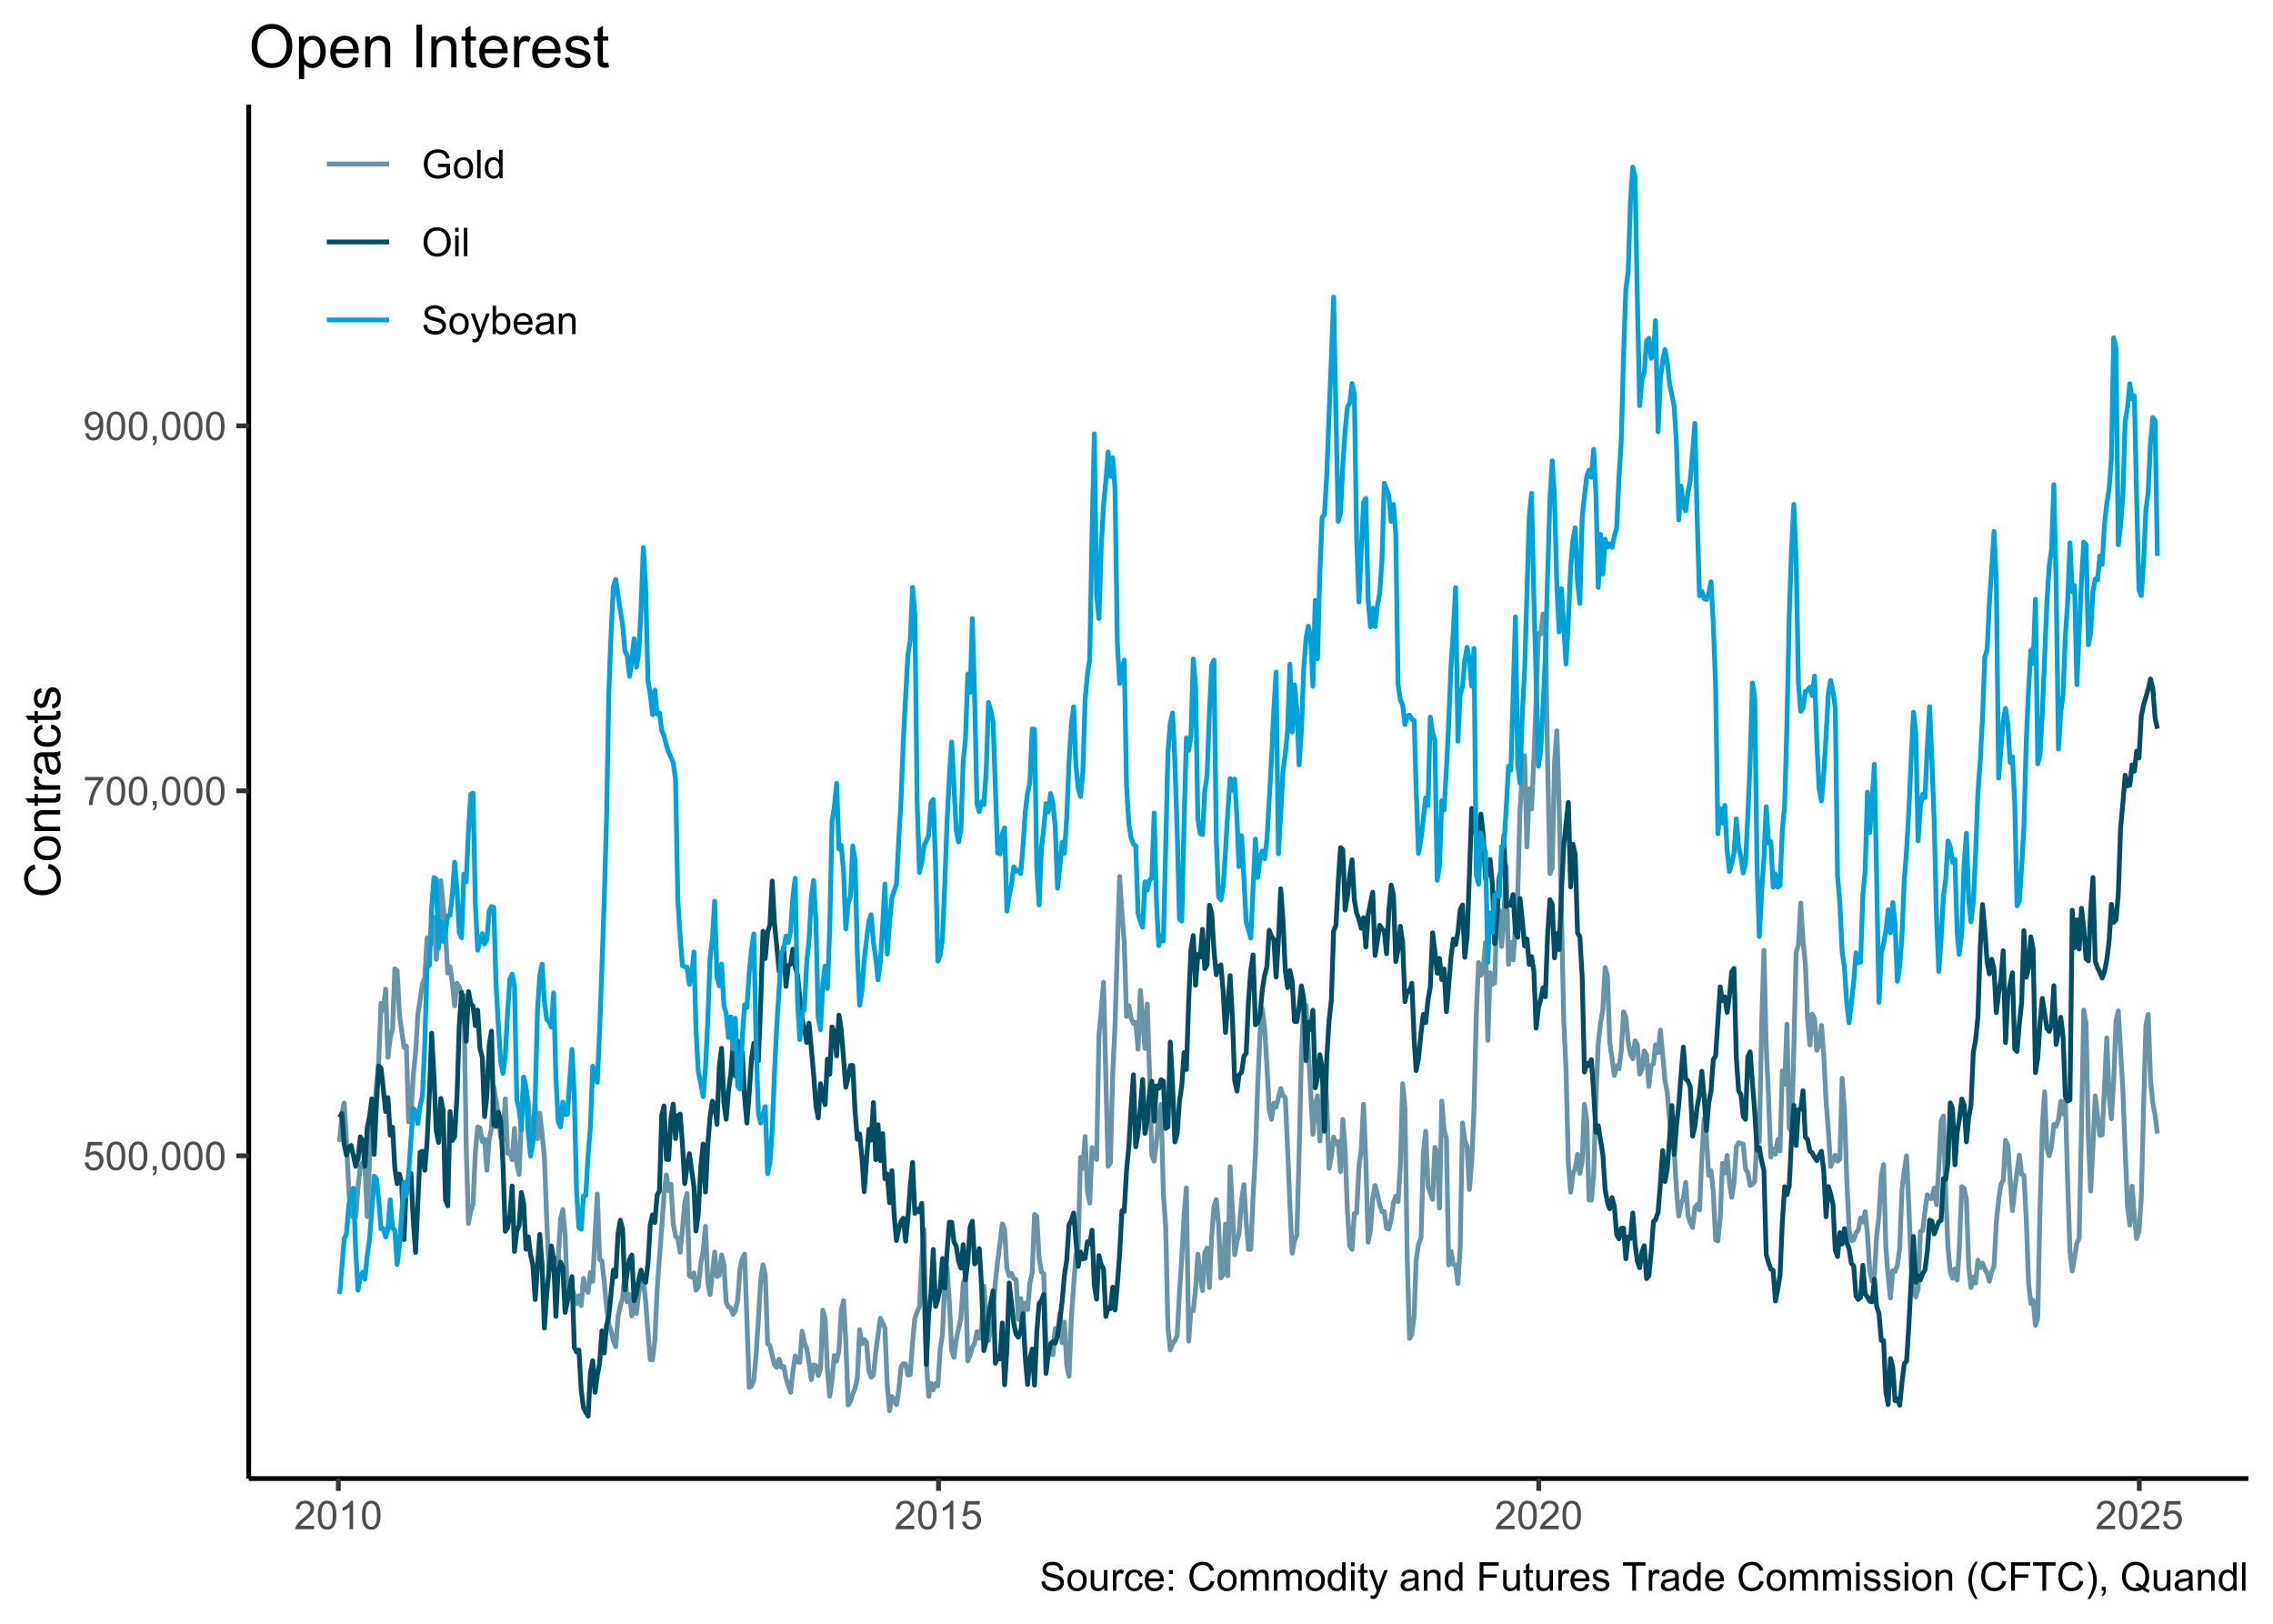 <?xml version="1.0" encoding="UTF-8"?>
<svg xmlns="http://www.w3.org/2000/svg" xmlns:xlink="http://www.w3.org/1999/xlink" width="504" height="360" viewBox="0 0 504 360">
<defs>
<g>
<g id="glyph-0-0">
<path d="M 0.359 -1.656 L 1.172 -1.719 C 1.234 -1.32 1.375 -1.023 1.594 -0.828 C 1.812 -0.629 2.078 -0.531 2.391 -0.531 C 2.766 -0.531 3.078 -0.672 3.328 -0.953 C 3.586 -1.234 3.719 -1.602 3.719 -2.062 C 3.719 -2.508 3.594 -2.859 3.344 -3.109 C 3.102 -3.359 2.781 -3.484 2.375 -3.484 C 2.125 -3.484 1.898 -3.426 1.703 -3.312 C 1.504 -3.207 1.348 -3.062 1.234 -2.875 L 0.5 -2.984 L 1.109 -6.219 L 4.25 -6.219 L 4.25 -5.469 L 1.734 -5.469 L 1.391 -3.781 C 1.766 -4.039 2.16 -4.172 2.578 -4.172 C 3.129 -4.172 3.594 -3.977 3.969 -3.594 C 4.352 -3.219 4.547 -2.734 4.547 -2.141 C 4.547 -1.566 4.379 -1.07 4.047 -0.656 C 3.641 -0.145 3.086 0.109 2.391 0.109 C 1.816 0.109 1.348 -0.051 0.984 -0.375 C 0.617 -0.695 0.41 -1.125 0.359 -1.656 Z M 0.359 -1.656 "/>
</g>
<g id="glyph-0-1">
<path d="M 0.359 -3.109 C 0.359 -3.848 0.438 -4.441 0.594 -4.891 C 0.75 -5.348 0.977 -5.703 1.281 -5.953 C 1.582 -6.203 1.961 -6.328 2.422 -6.328 C 2.754 -6.328 3.047 -6.258 3.297 -6.125 C 3.555 -5.988 3.77 -5.789 3.938 -5.531 C 4.102 -5.27 4.234 -4.957 4.328 -4.594 C 4.422 -4.227 4.469 -3.734 4.469 -3.109 C 4.469 -2.367 4.391 -1.77 4.234 -1.312 C 4.086 -0.863 3.863 -0.516 3.562 -0.266 C 3.258 -0.016 2.879 0.109 2.422 0.109 C 1.805 0.109 1.328 -0.109 0.984 -0.547 C 0.566 -1.066 0.359 -1.922 0.359 -3.109 Z M 1.156 -3.109 C 1.156 -2.078 1.273 -1.391 1.516 -1.047 C 1.766 -0.703 2.066 -0.531 2.422 -0.531 C 2.773 -0.531 3.07 -0.703 3.312 -1.047 C 3.551 -1.391 3.672 -2.078 3.672 -3.109 C 3.672 -4.141 3.551 -4.828 3.312 -5.172 C 3.07 -5.516 2.77 -5.688 2.406 -5.688 C 2.051 -5.688 1.77 -5.535 1.562 -5.234 C 1.289 -4.848 1.156 -4.141 1.156 -3.109 Z M 1.156 -3.109 "/>
</g>
<g id="glyph-0-2">
<path d="M 0.781 0 L 0.781 -0.875 L 1.656 -0.875 L 1.656 0 C 1.656 0.32 1.598 0.582 1.484 0.781 C 1.367 0.977 1.188 1.133 0.938 1.25 L 0.734 0.922 C 0.891 0.848 1.004 0.738 1.078 0.594 C 1.16 0.457 1.207 0.258 1.219 0 Z M 0.781 0 "/>
</g>
<g id="glyph-0-3">
<path d="M 0.422 -5.469 L 0.422 -6.219 L 4.5 -6.219 L 4.5 -5.609 C 4.094 -5.18 3.691 -4.613 3.297 -3.906 C 2.898 -3.207 2.598 -2.484 2.391 -1.734 C 2.234 -1.203 2.133 -0.625 2.094 0 L 1.297 0 C 1.305 -0.5 1.406 -1.098 1.594 -1.797 C 1.781 -2.492 2.047 -3.164 2.391 -3.812 C 2.734 -4.469 3.102 -5.02 3.5 -5.469 Z M 0.422 -5.469 "/>
</g>
<g id="glyph-0-4">
<path d="M 0.484 -1.453 L 1.219 -1.531 C 1.281 -1.176 1.398 -0.922 1.578 -0.766 C 1.754 -0.609 1.984 -0.531 2.266 -0.531 C 2.504 -0.531 2.711 -0.582 2.891 -0.688 C 3.066 -0.801 3.211 -0.945 3.328 -1.125 C 3.441 -1.312 3.535 -1.555 3.609 -1.859 C 3.691 -2.172 3.734 -2.488 3.734 -2.812 C 3.734 -2.844 3.734 -2.895 3.734 -2.969 C 3.578 -2.719 3.363 -2.516 3.094 -2.359 C 2.832 -2.211 2.547 -2.141 2.234 -2.141 C 1.711 -2.141 1.27 -2.328 0.906 -2.703 C 0.539 -3.078 0.359 -3.578 0.359 -4.203 C 0.359 -4.836 0.547 -5.348 0.922 -5.734 C 1.305 -6.129 1.781 -6.328 2.344 -6.328 C 2.75 -6.328 3.125 -6.211 3.469 -5.984 C 3.812 -5.766 4.066 -5.453 4.234 -5.047 C 4.41 -4.641 4.5 -4.051 4.5 -3.281 C 4.5 -2.477 4.41 -1.836 4.234 -1.359 C 4.066 -0.879 3.812 -0.516 3.469 -0.266 C 3.125 -0.016 2.719 0.109 2.25 0.109 C 1.758 0.109 1.359 -0.023 1.047 -0.297 C 0.734 -0.578 0.547 -0.961 0.484 -1.453 Z M 3.641 -4.234 C 3.641 -4.68 3.52 -5.035 3.281 -5.297 C 3.051 -5.555 2.77 -5.688 2.438 -5.688 C 2.094 -5.688 1.789 -5.547 1.531 -5.266 C 1.281 -4.984 1.156 -4.617 1.156 -4.172 C 1.156 -3.766 1.273 -3.438 1.516 -3.188 C 1.766 -2.938 2.066 -2.812 2.422 -2.812 C 2.773 -2.812 3.066 -2.938 3.297 -3.188 C 3.523 -3.438 3.641 -3.785 3.641 -4.234 Z M 3.641 -4.234 "/>
</g>
<g id="glyph-0-5">
<path d="M 4.422 -0.75 L 4.422 0 L 0.266 0 C 0.254 -0.188 0.285 -0.363 0.359 -0.531 C 0.461 -0.82 0.629 -1.102 0.859 -1.375 C 1.098 -1.645 1.438 -1.961 1.875 -2.328 C 2.562 -2.891 3.023 -3.332 3.266 -3.656 C 3.504 -3.988 3.625 -4.301 3.625 -4.594 C 3.625 -4.895 3.516 -5.148 3.297 -5.359 C 3.078 -5.578 2.789 -5.688 2.438 -5.688 C 2.062 -5.688 1.766 -5.57 1.547 -5.344 C 1.328 -5.125 1.211 -4.816 1.203 -4.422 L 0.406 -4.5 C 0.469 -5.094 0.676 -5.547 1.031 -5.859 C 1.383 -6.172 1.859 -6.328 2.453 -6.328 C 3.055 -6.328 3.535 -6.156 3.891 -5.812 C 4.242 -5.477 4.422 -5.066 4.422 -4.578 C 4.422 -4.328 4.367 -4.078 4.266 -3.828 C 4.16 -3.586 3.988 -3.332 3.75 -3.062 C 3.508 -2.789 3.113 -2.422 2.562 -1.953 C 2.094 -1.566 1.789 -1.301 1.656 -1.156 C 1.531 -1.02 1.426 -0.883 1.344 -0.75 Z M 4.422 -0.75 "/>
</g>
<g id="glyph-0-6">
<path d="M 3.281 0 L 2.5 0 L 2.5 -4.922 C 2.312 -4.742 2.066 -4.566 1.766 -4.391 C 1.461 -4.211 1.191 -4.082 0.953 -4 L 0.953 -4.734 C 1.391 -4.941 1.77 -5.191 2.094 -5.484 C 2.414 -5.773 2.645 -6.055 2.781 -6.328 L 3.281 -6.328 Z M 3.281 0 "/>
</g>
<g id="glyph-0-7">
<path d="M 3.625 -2.469 L 3.625 -3.203 L 6.297 -3.219 L 6.297 -0.875 C 5.879 -0.551 5.453 -0.305 5.016 -0.141 C 4.586 0.023 4.145 0.109 3.688 0.109 C 3.062 0.109 2.492 -0.02 1.984 -0.281 C 1.484 -0.551 1.102 -0.938 0.844 -1.438 C 0.594 -1.938 0.469 -2.5 0.469 -3.125 C 0.469 -3.727 0.594 -4.297 0.844 -4.828 C 1.102 -5.359 1.473 -5.754 1.953 -6.016 C 2.441 -6.273 3 -6.406 3.625 -6.406 C 4.07 -6.406 4.477 -6.332 4.844 -6.188 C 5.219 -6.039 5.508 -5.832 5.719 -5.562 C 5.926 -5.301 6.086 -4.957 6.203 -4.531 L 5.453 -4.328 C 5.359 -4.648 5.238 -4.898 5.094 -5.078 C 4.957 -5.266 4.758 -5.41 4.5 -5.516 C 4.238 -5.629 3.945 -5.688 3.625 -5.688 C 3.238 -5.688 2.906 -5.629 2.625 -5.516 C 2.352 -5.398 2.129 -5.25 1.953 -5.062 C 1.785 -4.875 1.656 -4.664 1.562 -4.438 C 1.406 -4.051 1.328 -3.629 1.328 -3.172 C 1.328 -2.609 1.422 -2.133 1.609 -1.75 C 1.805 -1.375 2.086 -1.094 2.453 -0.906 C 2.828 -0.727 3.223 -0.641 3.641 -0.641 C 3.992 -0.641 4.344 -0.707 4.688 -0.844 C 5.031 -0.988 5.297 -1.141 5.484 -1.297 L 5.484 -2.469 Z M 3.625 -2.469 "/>
</g>
<g id="glyph-0-8">
<path d="M 0.297 -2.281 C 0.297 -3.125 0.531 -3.75 1 -4.156 C 1.383 -4.5 1.863 -4.672 2.438 -4.672 C 3.062 -4.672 3.57 -4.461 3.969 -4.047 C 4.363 -3.641 4.562 -3.07 4.562 -2.344 C 4.562 -1.758 4.473 -1.297 4.297 -0.953 C 4.117 -0.617 3.863 -0.359 3.531 -0.172 C 3.195 0.016 2.832 0.109 2.438 0.109 C 1.789 0.109 1.27 -0.094 0.875 -0.5 C 0.488 -0.914 0.297 -1.508 0.297 -2.281 Z M 1.094 -2.281 C 1.094 -1.695 1.219 -1.258 1.469 -0.969 C 1.719 -0.676 2.039 -0.531 2.438 -0.531 C 2.812 -0.531 3.125 -0.676 3.375 -0.969 C 3.633 -1.258 3.766 -1.707 3.766 -2.312 C 3.766 -2.875 3.633 -3.301 3.375 -3.594 C 3.125 -3.883 2.812 -4.031 2.438 -4.031 C 2.039 -4.031 1.719 -3.883 1.469 -3.594 C 1.219 -3.301 1.094 -2.863 1.094 -2.281 Z M 1.094 -2.281 "/>
</g>
<g id="glyph-0-9">
<path d="M 0.562 0 L 0.562 -6.297 L 1.328 -6.297 L 1.328 0 Z M 0.562 0 "/>
</g>
<g id="glyph-0-10">
<path d="M 3.547 0 L 3.547 -0.578 C 3.254 -0.117 2.828 0.109 2.266 0.109 C 1.898 0.109 1.562 0.008 1.25 -0.188 C 0.945 -0.395 0.711 -0.676 0.547 -1.031 C 0.379 -1.395 0.297 -1.812 0.297 -2.281 C 0.297 -2.727 0.367 -3.141 0.516 -3.516 C 0.672 -3.891 0.898 -4.176 1.203 -4.375 C 1.516 -4.57 1.859 -4.672 2.234 -4.672 C 2.504 -4.672 2.742 -4.609 2.953 -4.484 C 3.172 -4.367 3.348 -4.219 3.484 -4.031 L 3.484 -6.297 L 4.25 -6.297 L 4.25 0 Z M 1.094 -2.281 C 1.094 -1.695 1.211 -1.258 1.453 -0.969 C 1.703 -0.676 2 -0.531 2.344 -0.531 C 2.676 -0.531 2.957 -0.664 3.188 -0.938 C 3.426 -1.219 3.547 -1.645 3.547 -2.219 C 3.547 -2.844 3.426 -3.301 3.188 -3.594 C 2.945 -3.883 2.648 -4.031 2.297 -4.031 C 1.953 -4.031 1.664 -3.891 1.438 -3.609 C 1.207 -3.328 1.094 -2.883 1.094 -2.281 Z M 1.094 -2.281 "/>
</g>
<g id="glyph-0-11">
<path d="M 0.422 -3.062 C 0.422 -4.113 0.703 -4.93 1.266 -5.516 C 1.828 -6.109 2.551 -6.406 3.438 -6.406 C 4.02 -6.406 4.547 -6.266 5.016 -5.984 C 5.484 -5.711 5.836 -5.328 6.078 -4.828 C 6.328 -4.328 6.453 -3.766 6.453 -3.141 C 6.453 -2.504 6.32 -1.93 6.062 -1.422 C 5.801 -0.922 5.43 -0.539 4.953 -0.281 C 4.484 -0.02 3.977 0.109 3.438 0.109 C 2.844 0.109 2.312 -0.031 1.844 -0.312 C 1.375 -0.602 1.02 -0.992 0.781 -1.484 C 0.539 -1.984 0.422 -2.508 0.422 -3.062 Z M 1.281 -3.047 C 1.281 -2.297 1.484 -1.703 1.891 -1.266 C 2.305 -0.828 2.82 -0.609 3.438 -0.609 C 4.062 -0.609 4.578 -0.828 4.984 -1.266 C 5.391 -1.703 5.594 -2.328 5.594 -3.141 C 5.594 -3.648 5.504 -4.098 5.328 -4.484 C 5.148 -4.867 4.895 -5.164 4.562 -5.375 C 4.227 -5.582 3.852 -5.688 3.438 -5.688 C 2.852 -5.688 2.348 -5.484 1.922 -5.078 C 1.492 -4.672 1.281 -3.992 1.281 -3.047 Z M 1.281 -3.047 "/>
</g>
<g id="glyph-0-12">
<path d="M 0.578 -5.406 L 0.578 -6.297 L 1.359 -6.297 L 1.359 -5.406 Z M 0.578 0 L 0.578 -4.562 L 1.359 -4.562 L 1.359 0 Z M 0.578 0 "/>
</g>
<g id="glyph-0-13">
<path d="M 0.391 -2.016 L 1.188 -2.094 C 1.219 -1.781 1.301 -1.52 1.438 -1.312 C 1.57 -1.113 1.781 -0.953 2.062 -0.828 C 2.352 -0.703 2.68 -0.641 3.047 -0.641 C 3.359 -0.641 3.633 -0.688 3.875 -0.781 C 4.125 -0.875 4.305 -1.004 4.422 -1.172 C 4.547 -1.336 4.609 -1.516 4.609 -1.703 C 4.609 -1.898 4.551 -2.07 4.438 -2.219 C 4.32 -2.375 4.129 -2.5 3.859 -2.594 C 3.691 -2.664 3.316 -2.77 2.734 -2.906 C 2.16 -3.039 1.758 -3.172 1.531 -3.297 C 1.227 -3.453 1.004 -3.645 0.859 -3.875 C 0.711 -4.113 0.641 -4.379 0.641 -4.672 C 0.641 -4.984 0.727 -5.273 0.906 -5.547 C 1.082 -5.828 1.344 -6.039 1.688 -6.188 C 2.039 -6.332 2.43 -6.406 2.859 -6.406 C 3.316 -6.406 3.723 -6.328 4.078 -6.172 C 4.441 -6.023 4.719 -5.805 4.906 -5.516 C 5.102 -5.223 5.207 -4.891 5.219 -4.516 L 4.422 -4.469 C 4.379 -4.863 4.234 -5.16 3.984 -5.359 C 3.734 -5.566 3.367 -5.672 2.891 -5.672 C 2.379 -5.672 2.008 -5.578 1.781 -5.391 C 1.551 -5.203 1.438 -4.977 1.438 -4.719 C 1.438 -4.5 1.52 -4.316 1.688 -4.172 C 1.844 -4.023 2.258 -3.875 2.938 -3.719 C 3.613 -3.562 4.078 -3.426 4.328 -3.312 C 4.703 -3.145 4.973 -2.93 5.141 -2.672 C 5.316 -2.41 5.406 -2.113 5.406 -1.781 C 5.406 -1.445 5.305 -1.129 5.109 -0.828 C 4.922 -0.535 4.645 -0.305 4.281 -0.141 C 3.926 0.023 3.523 0.109 3.078 0.109 C 2.504 0.109 2.023 0.023 1.641 -0.141 C 1.254 -0.305 0.953 -0.555 0.734 -0.891 C 0.516 -1.223 0.398 -1.598 0.391 -2.016 Z M 0.391 -2.016 "/>
</g>
<g id="glyph-0-14">
<path d="M 0.547 1.75 L 0.453 1.031 C 0.629 1.07 0.781 1.094 0.906 1.094 C 1.07 1.094 1.207 1.062 1.312 1 C 1.414 0.945 1.5 0.867 1.562 0.766 C 1.613 0.691 1.691 0.504 1.797 0.203 C 1.816 0.16 1.844 0.098 1.875 0.016 L 0.141 -4.562 L 0.969 -4.562 L 1.922 -1.922 C 2.047 -1.586 2.156 -1.234 2.25 -0.859 C 2.344 -1.211 2.453 -1.562 2.578 -1.906 L 3.547 -4.562 L 4.328 -4.562 L 2.578 0.078 C 2.398 0.578 2.258 0.922 2.156 1.109 C 2.02 1.367 1.859 1.555 1.672 1.672 C 1.492 1.785 1.285 1.844 1.047 1.844 C 0.898 1.844 0.734 1.812 0.547 1.75 Z M 0.547 1.75 "/>
</g>
<g id="glyph-0-15">
<path d="M 1.297 0 L 0.578 0 L 0.578 -6.297 L 1.344 -6.297 L 1.344 -4.047 C 1.676 -4.461 2.094 -4.672 2.594 -4.672 C 2.875 -4.672 3.141 -4.613 3.391 -4.5 C 3.641 -4.383 3.844 -4.223 4 -4.016 C 4.164 -3.816 4.297 -3.57 4.391 -3.281 C 4.484 -2.988 4.531 -2.676 4.531 -2.344 C 4.531 -1.562 4.336 -0.957 3.953 -0.531 C 3.566 -0.102 3.102 0.109 2.562 0.109 C 2.02 0.109 1.598 -0.117 1.297 -0.578 Z M 1.281 -2.312 C 1.281 -1.77 1.352 -1.375 1.5 -1.125 C 1.75 -0.727 2.082 -0.531 2.5 -0.531 C 2.832 -0.531 3.117 -0.676 3.359 -0.969 C 3.609 -1.258 3.734 -1.695 3.734 -2.281 C 3.734 -2.875 3.613 -3.312 3.375 -3.594 C 3.145 -3.883 2.863 -4.031 2.531 -4.031 C 2.188 -4.031 1.891 -3.883 1.641 -3.594 C 1.398 -3.301 1.281 -2.875 1.281 -2.312 Z M 1.281 -2.312 "/>
</g>
<g id="glyph-0-16">
<path d="M 3.703 -1.469 L 4.5 -1.375 C 4.375 -0.906 4.141 -0.539 3.797 -0.281 C 3.461 -0.02 3.031 0.109 2.5 0.109 C 1.832 0.109 1.301 -0.094 0.906 -0.5 C 0.52 -0.914 0.328 -1.492 0.328 -2.234 C 0.328 -3.004 0.52 -3.602 0.906 -4.031 C 1.301 -4.457 1.816 -4.672 2.453 -4.672 C 3.066 -4.672 3.566 -4.461 3.953 -4.047 C 4.336 -3.629 4.531 -3.047 4.531 -2.297 C 4.531 -2.242 4.523 -2.172 4.516 -2.078 L 1.125 -2.078 C 1.145 -1.578 1.281 -1.191 1.531 -0.922 C 1.789 -0.66 2.113 -0.531 2.5 -0.531 C 2.781 -0.531 3.02 -0.602 3.219 -0.75 C 3.426 -0.906 3.586 -1.145 3.703 -1.469 Z M 1.156 -2.719 L 3.719 -2.719 C 3.676 -3.102 3.578 -3.391 3.422 -3.578 C 3.172 -3.879 2.852 -4.031 2.469 -4.031 C 2.102 -4.031 1.801 -3.91 1.562 -3.672 C 1.32 -3.43 1.188 -3.113 1.156 -2.719 Z M 1.156 -2.719 "/>
</g>
<g id="glyph-0-17">
<path d="M 3.562 -0.562 C 3.27 -0.32 2.988 -0.148 2.719 -0.047 C 2.457 0.055 2.176 0.109 1.875 0.109 C 1.375 0.109 0.988 -0.008 0.719 -0.25 C 0.445 -0.5 0.312 -0.816 0.312 -1.203 C 0.312 -1.422 0.363 -1.625 0.469 -1.812 C 0.57 -2 0.703 -2.145 0.859 -2.25 C 1.023 -2.363 1.211 -2.453 1.422 -2.516 C 1.578 -2.555 1.805 -2.594 2.109 -2.625 C 2.734 -2.695 3.191 -2.785 3.484 -2.891 C 3.492 -2.992 3.5 -3.062 3.5 -3.094 C 3.5 -3.406 3.426 -3.629 3.281 -3.766 C 3.082 -3.941 2.785 -4.031 2.391 -4.031 C 2.023 -4.031 1.754 -3.961 1.578 -3.828 C 1.41 -3.703 1.285 -3.477 1.203 -3.156 L 0.453 -3.266 C 0.516 -3.586 0.625 -3.848 0.781 -4.047 C 0.945 -4.242 1.176 -4.395 1.469 -4.5 C 1.77 -4.613 2.117 -4.672 2.516 -4.672 C 2.898 -4.672 3.211 -4.625 3.453 -4.531 C 3.703 -4.438 3.883 -4.316 4 -4.172 C 4.113 -4.035 4.191 -3.863 4.234 -3.656 C 4.266 -3.52 4.281 -3.281 4.281 -2.938 L 4.281 -1.906 C 4.281 -1.188 4.297 -0.734 4.328 -0.547 C 4.359 -0.359 4.422 -0.176 4.516 0 L 3.719 0 C 3.633 -0.156 3.582 -0.344 3.562 -0.562 Z M 3.484 -2.297 C 3.211 -2.18 2.797 -2.082 2.234 -2 C 1.91 -1.945 1.68 -1.891 1.547 -1.828 C 1.422 -1.773 1.32 -1.691 1.25 -1.578 C 1.176 -1.473 1.141 -1.352 1.141 -1.219 C 1.141 -1.02 1.219 -0.848 1.375 -0.703 C 1.531 -0.566 1.758 -0.5 2.062 -0.5 C 2.363 -0.5 2.629 -0.562 2.859 -0.688 C 3.086 -0.82 3.258 -1.004 3.375 -1.234 C 3.445 -1.41 3.484 -1.664 3.484 -2 Z M 3.484 -2.297 "/>
</g>
<g id="glyph-0-18">
<path d="M 0.578 0 L 0.578 -4.562 L 1.281 -4.562 L 1.281 -3.906 C 1.613 -4.414 2.098 -4.672 2.734 -4.672 C 3.004 -4.672 3.254 -4.617 3.484 -4.516 C 3.711 -4.422 3.883 -4.289 4 -4.125 C 4.113 -3.969 4.195 -3.781 4.25 -3.562 C 4.27 -3.414 4.281 -3.164 4.281 -2.812 L 4.281 0 L 3.516 0 L 3.516 -2.781 C 3.516 -3.094 3.484 -3.328 3.422 -3.484 C 3.359 -3.641 3.25 -3.766 3.094 -3.859 C 2.945 -3.953 2.77 -4 2.562 -4 C 2.238 -4 1.957 -3.895 1.719 -3.688 C 1.477 -3.477 1.359 -3.078 1.359 -2.484 L 1.359 0 Z M 0.578 0 "/>
</g>
<g id="glyph-0-19">
<path d="M 3.562 0 L 3.562 -0.672 C 3.207 -0.148 2.727 0.109 2.125 0.109 C 1.852 0.109 1.598 0.055 1.359 -0.047 C 1.129 -0.148 0.957 -0.281 0.844 -0.438 C 0.727 -0.594 0.648 -0.785 0.609 -1.016 C 0.578 -1.16 0.562 -1.398 0.562 -1.734 L 0.562 -4.562 L 1.328 -4.562 L 1.328 -2.031 C 1.328 -1.625 1.348 -1.352 1.391 -1.219 C 1.43 -1.008 1.531 -0.848 1.688 -0.734 C 1.844 -0.617 2.039 -0.562 2.281 -0.562 C 2.508 -0.562 2.723 -0.617 2.922 -0.734 C 3.129 -0.859 3.273 -1.02 3.359 -1.219 C 3.441 -1.426 3.484 -1.727 3.484 -2.125 L 3.484 -4.562 L 4.266 -4.562 L 4.266 0 Z M 3.562 0 "/>
</g>
<g id="glyph-0-20">
<path d="M 0.578 0 L 0.578 -4.562 L 1.266 -4.562 L 1.266 -3.875 C 1.441 -4.195 1.602 -4.41 1.75 -4.516 C 1.906 -4.617 2.07 -4.672 2.25 -4.672 C 2.508 -4.672 2.773 -4.586 3.047 -4.422 L 2.781 -3.703 C 2.594 -3.805 2.406 -3.859 2.219 -3.859 C 2.051 -3.859 1.898 -3.805 1.766 -3.703 C 1.629 -3.609 1.531 -3.473 1.469 -3.297 C 1.383 -3.016 1.344 -2.711 1.344 -2.391 L 1.344 0 Z M 0.578 0 "/>
</g>
<g id="glyph-0-21">
<path d="M 3.562 -1.672 L 4.312 -1.578 C 4.227 -1.047 4.016 -0.629 3.672 -0.328 C 3.336 -0.035 2.922 0.109 2.422 0.109 C 1.797 0.109 1.289 -0.094 0.906 -0.5 C 0.531 -0.914 0.344 -1.504 0.344 -2.266 C 0.344 -2.754 0.422 -3.18 0.578 -3.547 C 0.742 -3.922 0.992 -4.203 1.328 -4.391 C 1.66 -4.578 2.023 -4.672 2.422 -4.672 C 2.922 -4.672 3.328 -4.539 3.641 -4.281 C 3.953 -4.031 4.156 -3.676 4.25 -3.219 L 3.484 -3.109 C 3.422 -3.41 3.297 -3.641 3.109 -3.797 C 2.93 -3.953 2.711 -4.031 2.453 -4.031 C 2.066 -4.031 1.75 -3.891 1.5 -3.609 C 1.258 -3.328 1.141 -2.883 1.141 -2.281 C 1.141 -1.664 1.254 -1.219 1.484 -0.938 C 1.723 -0.664 2.031 -0.531 2.406 -0.531 C 2.707 -0.531 2.957 -0.625 3.156 -0.812 C 3.363 -1 3.5 -1.285 3.562 -1.672 Z M 3.562 -1.672 "/>
</g>
<g id="glyph-0-22">
<path d="M 0.797 -3.688 L 0.797 -4.562 L 1.672 -4.562 L 1.672 -3.688 Z M 0.797 0 L 0.797 -0.875 L 1.672 -0.875 L 1.672 0 Z M 0.797 0 "/>
</g>
<g id="glyph-0-23">
</g>
<g id="glyph-0-24">
<path d="M 5.172 -2.203 L 6 -2 C 5.832 -1.312 5.52 -0.785 5.062 -0.422 C 4.602 -0.066 4.047 0.109 3.391 0.109 C 2.711 0.109 2.16 -0.023 1.734 -0.297 C 1.316 -0.578 0.992 -0.977 0.766 -1.5 C 0.547 -2.031 0.438 -2.598 0.438 -3.203 C 0.438 -3.848 0.562 -4.414 0.812 -4.906 C 1.062 -5.395 1.414 -5.766 1.875 -6.016 C 2.344 -6.273 2.852 -6.406 3.406 -6.406 C 4.039 -6.406 4.57 -6.242 5 -5.922 C 5.426 -5.598 5.723 -5.145 5.891 -4.562 L 5.078 -4.375 C 4.93 -4.832 4.719 -5.164 4.438 -5.375 C 4.164 -5.582 3.816 -5.688 3.391 -5.688 C 2.91 -5.688 2.504 -5.57 2.172 -5.344 C 1.848 -5.113 1.617 -4.801 1.484 -4.406 C 1.359 -4.02 1.297 -3.617 1.297 -3.203 C 1.297 -2.66 1.375 -2.191 1.531 -1.797 C 1.688 -1.398 1.926 -1.102 2.25 -0.906 C 2.582 -0.707 2.941 -0.609 3.328 -0.609 C 3.797 -0.609 4.191 -0.738 4.516 -1 C 4.836 -1.27 5.055 -1.672 5.172 -2.203 Z M 5.172 -2.203 "/>
</g>
<g id="glyph-0-25">
<path d="M 0.578 0 L 0.578 -4.562 L 1.266 -4.562 L 1.266 -3.922 C 1.41 -4.141 1.602 -4.316 1.844 -4.453 C 2.082 -4.598 2.352 -4.672 2.656 -4.672 C 2.988 -4.672 3.266 -4.598 3.484 -4.453 C 3.703 -4.316 3.852 -4.117 3.938 -3.859 C 4.301 -4.398 4.773 -4.672 5.359 -4.672 C 5.805 -4.672 6.148 -4.539 6.391 -4.281 C 6.641 -4.031 6.766 -3.645 6.766 -3.125 L 6.766 0 L 5.984 0 L 5.984 -2.875 C 5.984 -3.188 5.957 -3.41 5.906 -3.547 C 5.863 -3.68 5.773 -3.789 5.641 -3.875 C 5.516 -3.957 5.363 -4 5.188 -4 C 4.863 -4 4.594 -3.891 4.375 -3.672 C 4.164 -3.461 4.062 -3.125 4.062 -2.656 L 4.062 0 L 3.297 0 L 3.297 -2.969 C 3.297 -3.312 3.227 -3.566 3.094 -3.734 C 2.969 -3.91 2.766 -4 2.484 -4 C 2.266 -4 2.062 -3.941 1.875 -3.828 C 1.695 -3.711 1.566 -3.539 1.484 -3.312 C 1.398 -3.094 1.359 -2.773 1.359 -2.359 L 1.359 0 Z M 0.578 0 "/>
</g>
<g id="glyph-0-26">
<path d="M 2.266 -0.688 L 2.375 -0.016 C 2.156 0.035 1.961 0.062 1.797 0.062 C 1.516 0.062 1.297 0.02 1.141 -0.062 C 0.984 -0.156 0.875 -0.273 0.812 -0.422 C 0.75 -0.566 0.719 -0.867 0.719 -1.328 L 0.719 -3.953 L 0.156 -3.953 L 0.156 -4.562 L 0.719 -4.562 L 0.719 -5.688 L 1.484 -6.156 L 1.484 -4.562 L 2.266 -4.562 L 2.266 -3.953 L 1.484 -3.953 L 1.484 -1.297 C 1.484 -1.078 1.5 -0.93 1.531 -0.859 C 1.562 -0.797 1.602 -0.742 1.656 -0.703 C 1.719 -0.672 1.805 -0.656 1.922 -0.656 C 2.016 -0.656 2.129 -0.664 2.266 -0.688 Z M 2.266 -0.688 "/>
</g>
<g id="glyph-0-27">
<path d="M 0.719 0 L 0.719 -6.297 L 4.969 -6.297 L 4.969 -5.547 L 1.562 -5.547 L 1.562 -3.609 L 4.516 -3.609 L 4.516 -2.859 L 1.562 -2.859 L 1.562 0 Z M 0.719 0 "/>
</g>
<g id="glyph-0-28">
<path d="M 0.266 -1.359 L 1.031 -1.484 C 1.07 -1.172 1.191 -0.93 1.391 -0.766 C 1.586 -0.609 1.863 -0.531 2.219 -0.531 C 2.57 -0.531 2.832 -0.602 3 -0.75 C 3.176 -0.895 3.266 -1.066 3.266 -1.266 C 3.266 -1.43 3.188 -1.566 3.031 -1.672 C 2.926 -1.742 2.664 -1.832 2.25 -1.938 C 1.676 -2.07 1.281 -2.191 1.062 -2.297 C 0.844 -2.41 0.676 -2.555 0.562 -2.734 C 0.457 -2.922 0.406 -3.125 0.406 -3.344 C 0.406 -3.551 0.445 -3.738 0.531 -3.906 C 0.625 -4.082 0.754 -4.227 0.922 -4.344 C 1.035 -4.438 1.195 -4.516 1.406 -4.578 C 1.613 -4.641 1.836 -4.672 2.078 -4.672 C 2.43 -4.672 2.742 -4.617 3.016 -4.516 C 3.285 -4.41 3.484 -4.27 3.609 -4.094 C 3.742 -3.914 3.836 -3.68 3.891 -3.391 L 3.125 -3.281 C 3.094 -3.52 2.992 -3.703 2.828 -3.828 C 2.66 -3.961 2.43 -4.031 2.141 -4.031 C 1.785 -4.031 1.531 -3.969 1.375 -3.844 C 1.219 -3.727 1.141 -3.594 1.141 -3.438 C 1.141 -3.344 1.172 -3.254 1.234 -3.172 C 1.297 -3.086 1.395 -3.02 1.531 -2.969 C 1.613 -2.938 1.844 -2.867 2.219 -2.766 C 2.77 -2.617 3.148 -2.5 3.359 -2.406 C 3.578 -2.312 3.75 -2.176 3.875 -2 C 4 -1.82 4.062 -1.602 4.062 -1.344 C 4.062 -1.082 3.984 -0.836 3.828 -0.609 C 3.68 -0.379 3.461 -0.203 3.172 -0.078 C 2.891 0.047 2.57 0.109 2.219 0.109 C 1.625 0.109 1.172 -0.016 0.859 -0.266 C 0.555 -0.516 0.359 -0.879 0.266 -1.359 Z M 0.266 -1.359 "/>
</g>
<g id="glyph-0-29">
<path d="M 2.281 0 L 2.281 -5.547 L 0.203 -5.547 L 0.203 -6.297 L 5.203 -6.297 L 5.203 -5.547 L 3.109 -5.547 L 3.109 0 Z M 2.281 0 "/>
</g>
<g id="glyph-0-30">
<path d="M 2.062 1.844 C 1.633 1.312 1.27 0.688 0.969 -0.031 C 0.676 -0.758 0.531 -1.508 0.531 -2.281 C 0.531 -2.957 0.641 -3.609 0.859 -4.234 C 1.117 -4.961 1.52 -5.688 2.062 -6.406 L 2.609 -6.406 C 2.266 -5.812 2.035 -5.383 1.922 -5.125 C 1.742 -4.727 1.609 -4.316 1.516 -3.891 C 1.391 -3.359 1.328 -2.82 1.328 -2.281 C 1.328 -0.895 1.754 0.477 2.609 1.844 Z M 2.062 1.844 "/>
</g>
<g id="glyph-0-31">
<path d="M 1.094 1.844 L 0.531 1.844 C 1.383 0.477 1.812 -0.895 1.812 -2.281 C 1.812 -2.812 1.75 -3.344 1.625 -3.875 C 1.531 -4.301 1.395 -4.711 1.219 -5.109 C 1.113 -5.367 0.883 -5.801 0.531 -6.406 L 1.094 -6.406 C 1.625 -5.688 2.02 -4.961 2.281 -4.234 C 2.5 -3.609 2.609 -2.957 2.609 -2.281 C 2.609 -1.508 2.457 -0.758 2.156 -0.031 C 1.863 0.688 1.508 1.312 1.094 1.844 Z M 1.094 1.844 "/>
</g>
<g id="glyph-0-32">
<path d="M 5.453 -0.672 C 5.836 -0.41 6.191 -0.219 6.516 -0.094 L 6.281 0.484 C 5.82 0.328 5.367 0.07 4.922 -0.281 C 4.453 -0.02 3.938 0.109 3.375 0.109 C 2.801 0.109 2.281 -0.023 1.812 -0.297 C 1.352 -0.578 1 -0.969 0.75 -1.469 C 0.5 -1.969 0.375 -2.531 0.375 -3.156 C 0.375 -3.77 0.5 -4.332 0.75 -4.844 C 1.008 -5.352 1.367 -5.738 1.828 -6 C 2.297 -6.27 2.816 -6.406 3.391 -6.406 C 3.973 -6.406 4.5 -6.266 4.969 -5.984 C 5.438 -5.711 5.789 -5.328 6.031 -4.828 C 6.281 -4.336 6.406 -3.781 6.406 -3.156 C 6.406 -2.633 6.32 -2.164 6.156 -1.75 C 6 -1.344 5.766 -0.984 5.453 -0.672 Z M 3.609 -1.734 C 4.098 -1.598 4.5 -1.398 4.812 -1.141 C 5.301 -1.586 5.547 -2.258 5.547 -3.156 C 5.547 -3.664 5.457 -4.109 5.281 -4.484 C 5.102 -4.867 4.848 -5.164 4.516 -5.375 C 4.18 -5.582 3.805 -5.688 3.391 -5.688 C 2.773 -5.688 2.258 -5.473 1.844 -5.047 C 1.438 -4.629 1.234 -4 1.234 -3.156 C 1.234 -2.332 1.438 -1.703 1.844 -1.266 C 2.25 -0.828 2.766 -0.609 3.391 -0.609 C 3.691 -0.609 3.973 -0.66 4.234 -0.766 C 3.973 -0.941 3.703 -1.066 3.422 -1.141 Z M 3.609 -1.734 "/>
</g>
<g id="glyph-1-0">
<path d="M -2.766 -6.469 L -2.5 -7.516 C -1.645 -7.297 -0.988 -6.898 -0.531 -6.328 C -0.082 -5.766 0.141 -5.07 0.141 -4.25 C 0.141 -3.395 -0.031 -2.703 -0.375 -2.172 C -0.727 -1.641 -1.234 -1.234 -1.891 -0.953 C -2.547 -0.68 -3.25 -0.547 -4 -0.547 C -4.812 -0.547 -5.523 -0.703 -6.141 -1.016 C -6.754 -1.328 -7.219 -1.77 -7.531 -2.344 C -7.852 -2.926 -8.016 -3.566 -8.016 -4.266 C -8.016 -5.055 -7.812 -5.719 -7.406 -6.25 C -7.008 -6.789 -6.445 -7.164 -5.719 -7.375 L -5.469 -6.344 C -6.039 -6.164 -6.457 -5.898 -6.719 -5.547 C -6.977 -5.203 -7.109 -4.77 -7.109 -4.25 C -7.109 -3.633 -6.961 -3.125 -6.672 -2.719 C -6.391 -2.312 -6.004 -2.023 -5.516 -1.859 C -5.023 -1.703 -4.52 -1.625 -4 -1.625 C -3.332 -1.625 -2.75 -1.719 -2.25 -1.906 C -1.75 -2.102 -1.375 -2.406 -1.125 -2.812 C -0.875 -3.227 -0.75 -3.676 -0.75 -4.156 C -0.75 -4.738 -0.914 -5.234 -1.25 -5.641 C -1.594 -6.047 -2.098 -6.32 -2.766 -6.469 Z M -2.766 -6.469 "/>
</g>
<g id="glyph-1-1">
<path d="M -2.859 -0.359 C -3.91 -0.359 -4.691 -0.656 -5.203 -1.25 C -5.617 -1.738 -5.828 -2.336 -5.828 -3.047 C -5.828 -3.828 -5.57 -4.461 -5.062 -4.953 C -4.551 -5.453 -3.844 -5.703 -2.938 -5.703 C -2.195 -5.703 -1.613 -5.594 -1.188 -5.375 C -0.77 -5.156 -0.445 -4.832 -0.219 -4.406 C 0.008 -3.988 0.125 -3.535 0.125 -3.047 C 0.125 -2.242 -0.129 -1.594 -0.641 -1.094 C -1.148 -0.602 -1.891 -0.359 -2.859 -0.359 Z M -2.859 -1.359 C -2.117 -1.359 -1.566 -1.516 -1.203 -1.828 C -0.848 -2.148 -0.672 -2.555 -0.672 -3.047 C -0.672 -3.523 -0.852 -3.922 -1.219 -4.234 C -1.582 -4.555 -2.141 -4.719 -2.891 -4.719 C -3.586 -4.719 -4.117 -4.555 -4.484 -4.234 C -4.848 -3.91 -5.031 -3.516 -5.031 -3.047 C -5.031 -2.555 -4.848 -2.148 -4.484 -1.828 C -4.129 -1.516 -3.586 -1.359 -2.859 -1.359 Z M -2.859 -1.359 "/>
</g>
<g id="glyph-1-2">
<path d="M 0 -0.719 L -5.703 -0.719 L -5.703 -1.594 L -4.891 -1.594 C -5.516 -2.008 -5.828 -2.613 -5.828 -3.406 C -5.828 -3.75 -5.766 -4.066 -5.641 -4.359 C -5.523 -4.648 -5.363 -4.863 -5.156 -5 C -4.957 -5.145 -4.723 -5.25 -4.453 -5.312 C -4.266 -5.344 -3.945 -5.359 -3.5 -5.359 L 0 -5.359 L 0 -4.391 L -3.469 -4.391 C -3.863 -4.391 -4.156 -4.352 -4.344 -4.281 C -4.539 -4.207 -4.695 -4.07 -4.812 -3.875 C -4.938 -3.688 -5 -3.461 -5 -3.203 C -5 -2.797 -4.867 -2.441 -4.609 -2.141 C -4.348 -1.836 -3.848 -1.688 -3.109 -1.688 L 0 -1.688 Z M 0 -0.719 "/>
</g>
<g id="glyph-1-3">
<path d="M -0.859 -2.844 L -0.016 -2.969 C 0.047 -2.695 0.078 -2.457 0.078 -2.25 C 0.078 -1.895 0.02 -1.617 -0.094 -1.422 C -0.207 -1.234 -0.352 -1.098 -0.531 -1.016 C -0.707 -0.941 -1.086 -0.906 -1.672 -0.906 L -4.953 -0.906 L -4.953 -0.188 L -5.703 -0.188 L -5.703 -0.906 L -7.109 -0.906 L -7.703 -1.859 L -5.703 -1.859 L -5.703 -2.844 L -4.953 -2.844 L -4.953 -1.859 L -1.609 -1.859 C -1.336 -1.859 -1.16 -1.875 -1.078 -1.906 C -1.004 -1.945 -0.941 -2.004 -0.891 -2.078 C -0.848 -2.16 -0.828 -2.27 -0.828 -2.406 C -0.828 -2.52 -0.836 -2.664 -0.859 -2.844 Z M -0.859 -2.844 "/>
</g>
<g id="glyph-1-4">
<path d="M 0 -0.719 L -5.703 -0.719 L -5.703 -1.578 L -4.844 -1.578 C -5.25 -1.805 -5.516 -2.016 -5.641 -2.203 C -5.766 -2.391 -5.828 -2.594 -5.828 -2.812 C -5.828 -3.145 -5.723 -3.477 -5.516 -3.812 L -4.625 -3.484 C -4.758 -3.242 -4.828 -3.004 -4.828 -2.766 C -4.828 -2.555 -4.766 -2.367 -4.641 -2.203 C -4.516 -2.035 -4.336 -1.914 -4.109 -1.844 C -3.766 -1.738 -3.391 -1.688 -2.984 -1.688 L 0 -1.688 Z M 0 -0.719 "/>
</g>
<g id="glyph-1-5">
<path d="M -0.703 -4.453 C -0.398 -4.086 -0.188 -3.738 -0.062 -3.406 C 0.062 -3.082 0.125 -2.727 0.125 -2.344 C 0.125 -1.719 -0.023 -1.234 -0.328 -0.891 C -0.641 -0.555 -1.031 -0.391 -1.5 -0.391 C -1.781 -0.391 -2.035 -0.453 -2.266 -0.578 C -2.492 -0.711 -2.676 -0.879 -2.812 -1.078 C -2.957 -1.285 -3.066 -1.52 -3.141 -1.781 C -3.191 -1.969 -3.238 -2.254 -3.281 -2.641 C -3.375 -3.422 -3.488 -3.992 -3.625 -4.359 C -3.75 -4.367 -3.832 -4.375 -3.875 -4.375 C -4.27 -4.375 -4.547 -4.281 -4.703 -4.094 C -4.922 -3.852 -5.031 -3.488 -5.031 -3 C -5.031 -2.539 -4.953 -2.203 -4.797 -1.984 C -4.641 -1.773 -4.359 -1.617 -3.953 -1.516 L -4.078 -0.562 C -4.484 -0.645 -4.812 -0.785 -5.062 -0.984 C -5.312 -1.18 -5.5 -1.469 -5.625 -1.844 C -5.758 -2.219 -5.828 -2.648 -5.828 -3.141 C -5.828 -3.629 -5.77 -4.023 -5.656 -4.328 C -5.539 -4.629 -5.395 -4.848 -5.219 -4.984 C -5.051 -5.129 -4.836 -5.234 -4.578 -5.297 C -4.41 -5.328 -4.109 -5.344 -3.672 -5.344 L -2.391 -5.344 C -1.492 -5.344 -0.926 -5.363 -0.688 -5.406 C -0.445 -5.445 -0.219 -5.531 0 -5.656 L 0 -4.641 C -0.195 -4.535 -0.43 -4.473 -0.703 -4.453 Z M -2.859 -4.359 C -2.711 -4.016 -2.594 -3.488 -2.5 -2.781 C -2.438 -2.383 -2.367 -2.102 -2.297 -1.938 C -2.234 -1.781 -2.129 -1.656 -1.984 -1.562 C -1.848 -1.469 -1.695 -1.422 -1.531 -1.422 C -1.27 -1.422 -1.051 -1.52 -0.875 -1.719 C -0.707 -1.914 -0.625 -2.203 -0.625 -2.578 C -0.625 -2.953 -0.707 -3.281 -0.875 -3.562 C -1.039 -3.852 -1.266 -4.07 -1.547 -4.219 C -1.766 -4.312 -2.086 -4.359 -2.516 -4.359 Z M -2.859 -4.359 "/>
</g>
<g id="glyph-1-6">
<path d="M -2.094 -4.453 L -1.969 -5.391 C -1.312 -5.297 -0.797 -5.031 -0.422 -4.594 C -0.055 -4.164 0.125 -3.645 0.125 -3.031 C 0.125 -2.25 -0.129 -1.617 -0.641 -1.141 C -1.148 -0.672 -1.879 -0.438 -2.828 -0.438 C -3.441 -0.438 -3.977 -0.535 -4.438 -0.734 C -4.906 -0.941 -5.254 -1.254 -5.484 -1.672 C -5.711 -2.086 -5.828 -2.539 -5.828 -3.031 C -5.828 -3.645 -5.672 -4.148 -5.359 -4.547 C -5.047 -4.941 -4.602 -5.195 -4.031 -5.312 L -3.891 -4.359 C -4.266 -4.273 -4.547 -4.117 -4.734 -3.891 C -4.93 -3.66 -5.031 -3.383 -5.031 -3.062 C -5.031 -2.582 -4.852 -2.188 -4.5 -1.875 C -4.156 -1.57 -3.609 -1.422 -2.859 -1.422 C -2.086 -1.422 -1.531 -1.566 -1.188 -1.859 C -0.844 -2.148 -0.672 -2.535 -0.672 -3.016 C -0.672 -3.391 -0.785 -3.703 -1.016 -3.953 C -1.242 -4.211 -1.602 -4.379 -2.094 -4.453 Z M -2.094 -4.453 "/>
</g>
<g id="glyph-1-7">
<path d="M -1.703 -0.344 L -1.859 -1.297 C -1.473 -1.348 -1.176 -1.492 -0.969 -1.734 C -0.77 -1.984 -0.672 -2.328 -0.672 -2.766 C -0.672 -3.211 -0.758 -3.539 -0.938 -3.75 C -1.113 -3.969 -1.328 -4.078 -1.578 -4.078 C -1.797 -4.078 -1.969 -3.984 -2.094 -3.797 C -2.176 -3.66 -2.285 -3.332 -2.422 -2.812 C -2.598 -2.102 -2.75 -1.609 -2.875 -1.328 C -3.008 -1.055 -3.191 -0.848 -3.422 -0.703 C -3.648 -0.566 -3.906 -0.5 -4.188 -0.5 C -4.445 -0.5 -4.68 -0.555 -4.891 -0.672 C -5.109 -0.785 -5.289 -0.945 -5.438 -1.156 C -5.551 -1.301 -5.645 -1.504 -5.719 -1.766 C -5.789 -2.023 -5.828 -2.301 -5.828 -2.594 C -5.828 -3.039 -5.766 -3.43 -5.641 -3.766 C -5.516 -4.109 -5.336 -4.359 -5.109 -4.516 C -4.891 -4.68 -4.598 -4.797 -4.234 -4.859 L -4.109 -3.922 C -4.398 -3.867 -4.625 -3.738 -4.781 -3.531 C -4.945 -3.332 -5.031 -3.047 -5.031 -2.672 C -5.031 -2.223 -4.957 -1.906 -4.812 -1.719 C -4.664 -1.531 -4.492 -1.438 -4.297 -1.438 C -4.172 -1.438 -4.062 -1.473 -3.969 -1.547 C -3.863 -1.629 -3.773 -1.754 -3.703 -1.922 C -3.672 -2.016 -3.586 -2.301 -3.453 -2.781 C -3.273 -3.457 -3.129 -3.93 -3.016 -4.203 C -2.898 -4.473 -2.727 -4.688 -2.5 -4.844 C -2.281 -5 -2.004 -5.078 -1.672 -5.078 C -1.348 -5.078 -1.047 -4.984 -0.766 -4.797 C -0.484 -4.609 -0.266 -4.336 -0.109 -3.984 C 0.047 -3.629 0.125 -3.227 0.125 -2.781 C 0.125 -2.039 -0.023 -1.473 -0.328 -1.078 C -0.641 -0.691 -1.098 -0.445 -1.703 -0.344 Z M -1.703 -0.344 "/>
</g>
<g id="glyph-2-0">
<path d="M 0.641 -4.609 C 0.641 -6.172 1.062 -7.395 1.906 -8.281 C 2.75 -9.176 3.832 -9.625 5.156 -9.625 C 6.031 -9.625 6.816 -9.414 7.516 -9 C 8.223 -8.582 8.758 -8 9.125 -7.25 C 9.488 -6.5 9.672 -5.656 9.672 -4.719 C 9.672 -3.758 9.477 -2.898 9.094 -2.141 C 8.707 -1.379 8.16 -0.805 7.453 -0.422 C 6.742 -0.035 5.977 0.156 5.156 0.156 C 4.27 0.156 3.473 -0.055 2.766 -0.484 C 2.066 -0.91 1.535 -1.492 1.172 -2.234 C 0.816 -2.984 0.641 -3.773 0.641 -4.609 Z M 1.922 -4.578 C 1.922 -3.441 2.227 -2.547 2.844 -1.891 C 3.457 -1.234 4.227 -0.906 5.156 -0.906 C 6.094 -0.906 6.863 -1.234 7.469 -1.891 C 8.082 -2.555 8.391 -3.5 8.391 -4.719 C 8.391 -5.488 8.258 -6.16 8 -6.734 C 7.738 -7.305 7.359 -7.75 6.859 -8.062 C 6.359 -8.383 5.797 -8.547 5.172 -8.547 C 4.285 -8.547 3.52 -8.238 2.875 -7.625 C 2.238 -7.02 1.922 -6.004 1.922 -4.578 Z M 1.922 -4.578 "/>
</g>
<g id="glyph-2-1">
<path d="M 0.875 2.625 L 0.875 -6.844 L 1.922 -6.844 L 1.922 -5.953 C 2.172 -6.305 2.453 -6.566 2.766 -6.734 C 3.086 -6.91 3.469 -7 3.906 -7 C 4.5 -7 5.016 -6.848 5.453 -6.547 C 5.898 -6.242 6.238 -5.816 6.469 -5.266 C 6.695 -4.723 6.812 -4.125 6.812 -3.469 C 6.812 -2.77 6.688 -2.141 6.438 -1.578 C 6.188 -1.016 5.82 -0.582 5.344 -0.281 C 4.863 0.008 4.359 0.156 3.828 0.156 C 3.441 0.156 3.094 0.078 2.781 -0.078 C 2.477 -0.242 2.227 -0.453 2.031 -0.703 L 2.031 2.625 Z M 1.922 -3.391 C 1.922 -2.504 2.098 -1.848 2.453 -1.422 C 2.805 -1.004 3.238 -0.797 3.75 -0.797 C 4.27 -0.797 4.711 -1.016 5.078 -1.453 C 5.441 -1.891 5.625 -2.566 5.625 -3.484 C 5.625 -4.359 5.441 -5.008 5.078 -5.438 C 4.723 -5.875 4.297 -6.094 3.797 -6.094 C 3.305 -6.094 2.867 -5.859 2.484 -5.391 C 2.109 -4.93 1.922 -4.266 1.922 -3.391 Z M 1.922 -3.391 "/>
</g>
<g id="glyph-2-2">
<path d="M 5.562 -2.203 L 6.75 -2.062 C 6.562 -1.352 6.211 -0.805 5.703 -0.422 C 5.191 -0.035 4.539 0.156 3.75 0.156 C 2.75 0.156 1.953 -0.148 1.359 -0.766 C 0.773 -1.391 0.484 -2.254 0.484 -3.359 C 0.484 -4.516 0.781 -5.41 1.375 -6.047 C 1.969 -6.68 2.738 -7 3.688 -7 C 4.594 -7 5.336 -6.688 5.922 -6.062 C 6.504 -5.438 6.797 -4.562 6.797 -3.438 C 6.797 -3.363 6.789 -3.258 6.781 -3.125 L 1.688 -3.125 C 1.727 -2.375 1.938 -1.797 2.312 -1.391 C 2.695 -0.992 3.176 -0.797 3.75 -0.797 C 4.176 -0.797 4.539 -0.906 4.844 -1.125 C 5.145 -1.352 5.383 -1.711 5.562 -2.203 Z M 1.75 -4.078 L 5.562 -4.078 C 5.52 -4.648 5.375 -5.082 5.125 -5.375 C 4.758 -5.82 4.281 -6.047 3.688 -6.047 C 3.156 -6.047 2.707 -5.867 2.344 -5.516 C 1.988 -5.16 1.789 -4.68 1.75 -4.078 Z M 1.75 -4.078 "/>
</g>
<g id="glyph-2-3">
<path d="M 0.875 0 L 0.875 -6.844 L 1.922 -6.844 L 1.922 -5.875 C 2.422 -6.625 3.145 -7 4.094 -7 C 4.508 -7 4.891 -6.926 5.234 -6.781 C 5.578 -6.633 5.832 -6.438 6 -6.188 C 6.176 -5.945 6.301 -5.664 6.375 -5.344 C 6.414 -5.125 6.438 -4.742 6.438 -4.203 L 6.438 0 L 5.281 0 L 5.281 -4.172 C 5.281 -4.641 5.234 -4.988 5.141 -5.219 C 5.047 -5.457 4.883 -5.645 4.656 -5.781 C 4.426 -5.926 4.156 -6 3.844 -6 C 3.352 -6 2.926 -5.836 2.562 -5.516 C 2.207 -5.203 2.031 -4.609 2.031 -3.734 L 2.031 0 Z M 0.875 0 "/>
</g>
<g id="glyph-2-4">
</g>
<g id="glyph-2-5">
<path d="M 1.234 0 L 1.234 -9.453 L 2.484 -9.453 L 2.484 0 Z M 1.234 0 "/>
</g>
<g id="glyph-2-6">
<path d="M 3.406 -1.031 L 3.578 -0.016 C 3.242 0.055 2.945 0.094 2.688 0.094 C 2.27 0.094 1.941 0.023 1.703 -0.109 C 1.473 -0.242 1.312 -0.414 1.219 -0.625 C 1.125 -0.844 1.078 -1.301 1.078 -2 L 1.078 -5.938 L 0.234 -5.938 L 0.234 -6.844 L 1.078 -6.844 L 1.078 -8.547 L 2.234 -9.234 L 2.234 -6.844 L 3.406 -6.844 L 3.406 -5.938 L 2.234 -5.938 L 2.234 -1.938 C 2.234 -1.602 2.254 -1.391 2.297 -1.297 C 2.336 -1.203 2.406 -1.129 2.5 -1.078 C 2.594 -1.023 2.723 -1 2.891 -1 C 3.023 -1 3.195 -1.008 3.406 -1.031 Z M 3.406 -1.031 "/>
</g>
<g id="glyph-2-7">
<path d="M 0.859 0 L 0.859 -6.844 L 1.906 -6.844 L 1.906 -5.812 C 2.164 -6.289 2.41 -6.609 2.641 -6.766 C 2.867 -6.922 3.117 -7 3.391 -7 C 3.773 -7 4.172 -6.875 4.578 -6.625 L 4.172 -5.547 C 3.891 -5.711 3.609 -5.797 3.328 -5.797 C 3.078 -5.797 2.848 -5.719 2.641 -5.562 C 2.441 -5.414 2.301 -5.207 2.219 -4.938 C 2.082 -4.52 2.016 -4.066 2.016 -3.578 L 2.016 0 Z M 0.859 0 "/>
</g>
<g id="glyph-2-8">
<path d="M 0.406 -2.047 L 1.547 -2.219 C 1.617 -1.758 1.801 -1.406 2.094 -1.156 C 2.383 -0.914 2.797 -0.797 3.328 -0.797 C 3.859 -0.797 4.254 -0.906 4.516 -1.125 C 4.773 -1.344 4.906 -1.598 4.906 -1.891 C 4.906 -2.148 4.789 -2.359 4.562 -2.516 C 4.395 -2.609 4 -2.738 3.375 -2.906 C 2.52 -3.113 1.926 -3.297 1.594 -3.453 C 1.27 -3.609 1.02 -3.828 0.844 -4.109 C 0.676 -4.391 0.594 -4.695 0.594 -5.031 C 0.594 -5.332 0.66 -5.613 0.797 -5.875 C 0.941 -6.133 1.133 -6.352 1.375 -6.531 C 1.562 -6.656 1.805 -6.766 2.109 -6.859 C 2.422 -6.953 2.758 -7 3.125 -7 C 3.656 -7 4.125 -6.922 4.531 -6.766 C 4.938 -6.609 5.234 -6.398 5.422 -6.141 C 5.617 -5.879 5.754 -5.523 5.828 -5.078 L 4.703 -4.922 C 4.648 -5.273 4.5 -5.551 4.25 -5.75 C 4 -5.945 3.648 -6.047 3.203 -6.047 C 2.672 -6.047 2.289 -5.957 2.062 -5.781 C 1.832 -5.602 1.719 -5.395 1.719 -5.156 C 1.719 -5.008 1.766 -4.875 1.859 -4.75 C 1.953 -4.633 2.102 -4.535 2.312 -4.453 C 2.426 -4.41 2.766 -4.312 3.328 -4.156 C 4.148 -3.938 4.723 -3.754 5.047 -3.609 C 5.367 -3.473 5.625 -3.27 5.812 -3 C 6 -2.738 6.094 -2.41 6.094 -2.016 C 6.094 -1.629 5.977 -1.266 5.75 -0.922 C 5.531 -0.578 5.207 -0.312 4.781 -0.125 C 4.352 0.062 3.867 0.156 3.328 0.156 C 2.441 0.156 1.766 -0.023 1.297 -0.391 C 0.828 -0.766 0.531 -1.316 0.406 -2.047 Z M 0.406 -2.047 "/>
</g>
</g>
<clipPath id="clip-0">
<path clip-rule="nonzero" d="M 55.148 23.188 L 498.52 23.188 L 498.52 327.809 L 55.148 327.809 Z M 55.148 23.188 "/>
</clipPath>
</defs>
<rect x="-50.4" y="-36" width="604.8" height="432" fill="rgb(100%, 100%, 100%)" fill-opacity="1"/>
<rect x="-50.4" y="-36" width="604.8" height="432" fill="rgb(100%, 100%, 100%)" fill-opacity="1"/>
<path fill="none" stroke-width="1.067" stroke-linecap="round" stroke-linejoin="round" stroke="rgb(100%, 100%, 100%)" stroke-opacity="1" stroke-miterlimit="10" d="M 0 360 L 504 360 L 504 0 L 0 0 Z M 0 360 "/>
<g clip-path="url(#clip-0)">
<path fill-rule="nonzero" fill="rgb(100%, 100%, 100%)" fill-opacity="1" d="M 55.148 327.809 L 498.52 327.809 L 498.52 23.188 L 55.148 23.188 Z M 55.148 327.809 "/>
</g>
<path fill="none" stroke-width="1.067" stroke-linecap="butt" stroke-linejoin="round" stroke="rgb(40.392%, 58.039%, 65.49%)" stroke-opacity="1" stroke-miterlimit="10" d="M 75.301 253.16 L 75.812 246.836 L 76.324 244.547 L 76.832 253.191 L 77.344 263.996 L 77.855 269.641 L 78.363 269.801 L 78.875 269.777 L 79.383 263.215 L 79.895 258.715 L 80.406 257.676 L 80.914 258.215 L 81.426 269.734 L 81.934 257.309 L 82.445 244.574 L 82.957 247.617 L 83.465 240.637 L 83.977 235.367 L 84.488 222.465 L 84.996 223.98 L 85.508 219.285 L 86.016 234.422 L 86.527 230.035 L 87.039 228.25 L 87.547 214.812 L 88.059 215.328 L 88.566 224.801 L 89.078 228.707 L 89.59 232.188 L 90.098 231.949 L 90.609 248.707 L 91.117 246.914 L 91.629 238.578 L 92.141 233.406 L 92.648 224.953 L 93.16 221.629 L 93.672 218.195 L 94.18 216.766 L 94.691 207.938 L 95.199 208.828 L 95.711 209.16 L 96.223 203.398 L 96.73 212.723 L 97.242 208.352 L 97.75 195.25 L 98.262 200.645 L 98.773 206.602 L 99.281 215.727 L 99.793 214.32 L 100.305 217.953 L 100.812 223.02 L 101.324 218.02 L 101.832 218.777 L 102.344 220.574 L 102.855 220.715 L 103.363 253.805 L 103.875 271.258 L 104.383 268.48 L 104.895 267.035 L 105.406 255.395 L 105.914 249.863 L 106.426 250.094 L 106.938 253.109 L 107.445 252.555 L 107.957 259.453 L 108.465 252.629 L 108.977 250.234 L 109.488 240.898 L 109.996 244.059 L 110.508 247.219 L 111.016 252.145 L 111.527 252.543 L 112.039 243.637 L 112.547 255.684 L 113.059 255.34 L 113.566 257.148 L 114.078 250.176 L 114.59 257.965 L 115.098 260.387 L 115.609 248.078 L 116.121 239.117 L 116.629 241.5 L 117.141 244.355 L 117.648 252.113 L 118.16 250.543 L 118.672 244.711 L 119.18 252.477 L 119.691 246.824 L 120.199 251.367 L 120.711 256.512 L 121.223 270.246 L 121.73 281.773 L 122.242 281.301 L 122.754 281.441 L 123.262 279.02 L 123.773 279.543 L 124.281 270.418 L 124.793 268.191 L 125.305 273.621 L 125.812 287.336 L 126.324 287.422 L 126.832 285.504 L 127.344 287.219 L 127.855 289.047 L 128.363 287.293 L 128.875 289.461 L 129.383 283.426 L 129.895 285.773 L 130.406 286.543 L 130.914 282.121 L 131.426 284.102 L 131.938 273.781 L 132.445 264.73 L 132.957 279.211 L 133.465 279.59 L 133.977 284.152 L 134.488 289.711 L 134.996 293.57 L 135.508 295.098 L 136.016 297.309 L 136.527 298.578 L 137.039 291.867 L 137.547 289.512 L 138.059 287.773 L 138.57 282.266 L 139.078 288.625 L 139.59 287.023 L 140.098 291.758 L 140.609 289.23 L 141.121 291.203 L 141.629 286.57 L 142.141 284.633 L 142.648 284.039 L 143.16 288.5 L 143.672 295.336 L 144.18 301.465 L 144.691 301.492 L 145.203 297.219 L 145.711 285.965 L 146.223 278.711 L 146.73 272.219 L 147.242 264.906 L 147.754 260.492 L 148.262 263.977 L 148.773 262.578 L 149.281 271.293 L 149.793 274.121 L 150.305 274.562 L 150.812 277.633 L 151.324 272.531 L 151.832 266.719 L 152.344 264.598 L 152.855 282.785 L 153.363 283.121 L 153.875 282.25 L 154.312 286.07 L 154.824 285.387 L 155.406 280 L 155.914 277.383 L 156.426 271.883 L 156.938 284.281 L 157.445 287.008 L 157.957 282.516 L 158.465 277.578 L 158.977 283.012 L 159.488 282.719 L 159.996 278.242 L 160.508 280.238 L 161.02 288.73 L 161.527 289.762 L 162.039 290.031 L 162.547 291.418 L 163.059 290.613 L 163.57 288.18 L 164.078 281.363 L 164.59 278.988 L 165.098 278.066 L 165.609 292.262 L 166.121 307.613 L 166.629 307.293 L 167.141 305.977 L 167.648 300.496 L 168.16 292.504 L 168.672 283.938 L 169.18 280.414 L 169.691 282.652 L 170.203 297.91 L 170.711 298.305 L 171.223 300.535 L 171.73 302.613 L 172.242 303.145 L 172.754 301.332 L 173.262 303.121 L 173.773 302.945 L 174.281 305.527 L 174.793 307.172 L 175.305 308.688 L 175.812 304.105 L 176.324 300.609 L 176.836 301.906 L 177.344 302.055 L 177.855 295.156 L 178.363 297.688 L 178.875 298.965 L 179.387 302.199 L 179.895 305.891 L 180.406 302.605 L 180.914 302.793 L 181.426 304.984 L 181.938 303.582 L 182.445 290.469 L 182.957 292.277 L 183.469 303.695 L 183.977 309.547 L 184.488 306.027 L 184.996 300.543 L 185.508 301.77 L 186.02 299.438 L 186.527 290.504 L 187.039 288.367 L 187.547 297.414 L 188.059 311.5 L 188.57 310.711 L 189.078 309.02 L 189.59 307.801 L 190.098 305.574 L 190.609 294.809 L 191.121 297.914 L 191.629 296.965 L 192.141 297.645 L 192.652 303.938 L 193.16 305.336 L 193.672 304.867 L 194.18 299.793 L 194.691 295.977 L 195.203 292.266 L 195.711 293.324 L 196.223 294.438 L 196.73 307.043 L 197.242 312.758 L 197.754 309.613 L 198.262 310.305 L 198.773 311.438 L 199.285 308.238 L 199.793 303.047 L 200.305 302.344 L 200.812 302.461 L 201.324 304.855 L 201.836 304.77 L 202.344 297.578 L 202.855 292.238 L 203.363 290.883 L 203.875 289.68 L 204.387 279.145 L 204.895 272.574 L 205.406 301.508 L 205.914 309.609 L 206.426 306.695 L 206.938 308.145 L 207.445 306.742 L 207.957 307.238 L 208.469 299.133 L 208.977 295.859 L 209.488 284.523 L 209.996 281.223 L 210.508 288.812 L 211.02 299.449 L 211.527 300.949 L 212.039 296.992 L 212.547 294.637 L 213.059 292.293 L 213.57 284.68 L 214.078 283.051 L 214.59 301.734 L 215.102 300.527 L 215.609 298.699 L 216.121 297.773 L 216.629 295.266 L 217.141 296.715 L 217.652 294.441 L 218.16 285.141 L 218.672 291.871 L 219.18 297.227 L 219.691 294.258 L 220.203 290.352 L 220.711 284.18 L 221.223 279.598 L 221.734 275.613 L 222.242 271.355 L 222.754 272.531 L 223.262 281.223 L 223.773 282.844 L 224.285 282.352 L 224.793 283.469 L 225.305 283.703 L 225.812 292.555 L 226.324 287.918 L 226.836 291.316 L 227.344 288.902 L 227.855 290.359 L 228.363 284.48 L 228.875 282.176 L 229.387 269.281 L 229.895 269.691 L 230.406 278.949 L 230.918 281.973 L 231.426 282.398 L 231.938 297.641 L 232.445 300.379 L 232.957 299.086 L 233.469 300.375 L 233.977 294.57 L 234.488 295.953 L 234.996 291.172 L 235.508 297.695 L 236.02 293.137 L 236.527 302.641 L 237.039 305.133 L 237.551 292.328 L 238.059 285.016 L 238.57 278.387 L 239.078 276.258 L 239.59 256.609 L 240.102 259.047 L 240.609 251.969 L 241.121 264.156 L 241.629 266.734 L 242.141 254.422 L 242.652 254.902 L 243.16 257.105 L 243.672 229.637 L 244.184 223.973 L 244.691 217.781 L 245.203 238.871 L 245.711 258.547 L 246.223 257.734 L 246.734 237.898 L 247.242 227.312 L 247.754 210.211 L 248.262 194.355 L 248.773 202.43 L 249.285 208.883 L 249.793 225.367 L 250.305 222.988 L 250.812 225.742 L 251.324 226.918 L 251.836 226.727 L 252.344 232.621 L 252.855 219.57 L 253.367 225.902 L 253.875 232.465 L 254.387 222.602 L 254.895 238.113 L 255.406 256.117 L 255.918 257.441 L 256.426 253.168 L 256.938 247.551 L 257.445 244.84 L 257.957 264.652 L 258.469 272.004 L 258.977 294.422 L 259.488 299.332 L 260 297.91 L 260.508 297.254 L 261.02 296.102 L 261.527 286.73 L 262.039 278.91 L 262.551 269.223 L 263.059 263.383 L 263.57 297.348 L 264.078 290.422 L 264.59 290.59 L 265.102 285.719 L 265.609 278.066 L 266.121 282.793 L 266.629 286.125 L 267.141 277.742 L 267.652 276.719 L 268.16 285.461 L 268.672 274 L 269.184 267.473 L 269.691 265.969 L 270.203 271.664 L 270.711 283.348 L 271.223 282.543 L 271.734 271.395 L 272.242 282.855 L 272.754 258.66 L 273.262 267.93 L 273.773 278.164 L 274.285 275.211 L 274.723 273.566 L 275.305 266.094 L 275.816 262.641 L 276.324 270.887 L 276.836 277.004 L 277.344 276.996 L 277.855 265.184 L 278.367 256.07 L 278.875 240.523 L 279.387 229.215 L 279.895 223.637 L 280.406 227.891 L 280.918 236.168 L 281.426 246.086 L 281.938 248.156 L 282.449 244.598 L 282.957 245.457 L 283.469 243.336 L 283.977 241.344 L 284.488 242.875 L 285 243.461 L 285.508 254.711 L 286.02 267.258 L 286.527 277.852 L 287.039 275.027 L 287.551 273.863 L 288.059 255.953 L 288.57 233.812 L 289.078 222.938 L 289.59 222.902 L 290.102 232.246 L 290.609 241.961 L 291.121 251.5 L 291.633 244.859 L 292.141 242.957 L 292.652 252.973 L 293.16 245.422 L 293.672 237.84 L 294.184 244.238 L 294.691 259.027 L 295.203 256.418 L 295.711 252.113 L 296.223 253.656 L 296.734 253.113 L 297.242 259.73 L 297.754 248.176 L 298.266 255.059 L 298.773 268.641 L 299.285 276.223 L 299.793 277.008 L 300.305 269.059 L 300.816 268.965 L 301.324 258.613 L 301.836 254.797 L 302.344 244.809 L 302.855 257.617 L 303.367 275.406 L 303.875 272.648 L 304.387 265.664 L 304.895 262.832 L 305.406 264.633 L 305.918 267.129 L 306.426 268.613 L 306.938 268.617 L 307.449 272.324 L 307.957 272.527 L 308.469 270.309 L 308.977 266.602 L 309.488 265.219 L 310 266.391 L 310.508 258.309 L 311.02 240.262 L 311.527 245.754 L 312.039 279.395 L 312.551 296.746 L 313.059 295.801 L 313.57 291.66 L 314.008 279.426 L 314.516 275.93 L 315.102 274.363 L 315.609 255.602 L 316.121 250.785 L 316.633 262.973 L 317.141 264.449 L 317.652 265.93 L 318.16 254.375 L 318.672 255.738 L 319.184 267.859 L 319.691 244.102 L 320.203 250.52 L 320.715 252.375 L 321.223 280.457 L 321.734 277.477 L 322.242 280.293 L 322.754 280.508 L 323.266 284.57 L 323.773 276.465 L 324.285 248.969 L 324.793 252.754 L 325.305 254.176 L 325.816 263.738 L 326.324 257.602 L 326.836 245.879 L 327.344 224.852 L 327.855 213.383 L 328.367 216.203 L 328.875 215.02 L 329.387 208.969 L 329.898 230.641 L 330.406 215.66 L 330.918 218.234 L 331.426 217.891 L 331.938 201.148 L 332.449 201.887 L 332.957 209.82 L 333.469 203.25 L 333.977 191.941 L 334.488 213.812 L 335 208.93 L 335.508 212.801 L 336.02 205.461 L 336.531 198.211 L 337.039 179.301 L 337.551 171.906 L 338.059 167.555 L 338.57 187.762 L 339.082 174.918 L 339.59 179.375 L 340.102 168.457 L 340.609 155.609 L 341.121 140.465 L 341.633 140.59 L 342.141 136.129 L 342.652 137.363 L 343.16 169.043 L 343.672 193.711 L 344.184 192.312 L 344.691 169.133 L 345.203 162.012 L 345.715 178.57 L 346.223 202.246 L 346.734 226.34 L 347.242 237.098 L 347.754 258.012 L 348.266 264.324 L 348.773 260.312 L 349.285 259.02 L 349.793 255.922 L 350.305 260.156 L 350.816 257.57 L 351.324 244.84 L 351.836 248.41 L 352.348 266.066 L 352.855 266.098 L 353.367 260.473 L 353.875 243.262 L 354.387 231.316 L 354.898 226.805 L 355.406 223.812 L 355.918 214.52 L 356.426 216.344 L 356.938 231.23 L 357.449 234.668 L 357.957 238.445 L 358.469 236.312 L 358.98 236.949 L 359.488 233.004 L 360 224.316 L 360.508 225.551 L 361.02 231.004 L 361.531 233.773 L 362.039 234.727 L 362.551 230.762 L 363.059 231.609 L 363.57 238.137 L 364.082 237.051 L 364.59 232.973 L 365.102 233.895 L 365.609 240.859 L 366.121 236.215 L 366.633 235.871 L 367.07 231.664 L 367.652 233.426 L 368.164 228.379 L 368.672 233.781 L 369.184 239.527 L 369.691 242.262 L 370.203 248.152 L 370.715 253.523 L 371.223 255.031 L 371.734 263.887 L 372.242 269.602 L 372.754 266.824 L 373.266 265.773 L 373.773 262.137 L 374.285 269.473 L 374.797 271.078 L 375.305 272.137 L 375.816 267.688 L 376.324 267.051 L 376.836 268.25 L 377.348 256.781 L 377.855 247.992 L 378.367 252.137 L 378.875 260.621 L 379.387 259.547 L 379.898 264.293 L 380.406 274.887 L 380.918 275.121 L 381.426 270.086 L 381.938 257.949 L 382.449 260.086 L 382.957 256.176 L 383.469 262.051 L 383.98 265.465 L 384.488 262.125 L 385 254.336 L 385.508 253.371 L 386.02 253.512 L 386.531 253.68 L 387.039 259.18 L 387.551 259.949 L 388.059 262.809 L 388.57 262.57 L 389.082 261.926 L 389.59 252.289 L 390.102 253.168 L 390.613 227.512 L 391.121 210.688 L 391.633 232.047 L 392.141 243.355 L 392.652 256.531 L 393.164 254.75 L 393.672 255.91 L 394.184 252.645 L 394.691 255.152 L 395.203 237.43 L 395.715 240.387 L 396.223 227.086 L 396.734 250.047 L 397.246 251.055 L 397.754 232.523 L 398.266 211.141 L 398.773 209.477 L 399.285 200.211 L 399.797 208.668 L 400.305 213.688 L 400.816 226.098 L 401.324 231.703 L 401.836 224.836 L 402.348 225.824 L 402.855 232.871 L 403.367 231.797 L 403.875 227.344 L 404.387 233.691 L 404.898 244.074 L 405.406 250.699 L 405.918 258.625 L 406.43 257.281 L 406.938 256.141 L 407.449 257.461 L 407.957 256.977 L 408.469 239.059 L 408.98 246.223 L 409.488 261.301 L 410 272.578 L 410.508 275.051 L 411.02 274.879 L 411.531 273.34 L 412.039 272.773 L 412.551 270.043 L 413.062 270.949 L 413.57 268.633 L 414.082 273.625 L 414.59 281.715 L 415.102 284.008 L 415.613 282.672 L 416.121 274.023 L 416.633 269.492 L 417.141 260.914 L 417.652 258.203 L 418.164 276.668 L 418.672 283.094 L 419.184 287.77 L 419.691 281.727 L 420.203 281.883 L 420.715 280.512 L 421.223 276.727 L 421.734 263.727 L 422.246 259.562 L 422.754 256.281 L 423.266 267.727 L 423.773 280.625 L 424.285 286.145 L 424.797 287.547 L 425.305 285.832 L 425.816 273.051 L 426.324 272.812 L 426.836 268.441 L 427.348 264.906 L 427.855 265.723 L 428.367 265.73 L 428.879 263.43 L 429.387 267.09 L 429.898 258.758 L 430.406 248.582 L 430.918 247.418 L 431.43 264.715 L 431.938 276.676 L 432.449 282.023 L 432.957 283.402 L 433.469 281.32 L 433.98 283.82 L 434.418 277.266 L 435 263.059 L 435.512 263.492 L 436.02 265.891 L 436.531 280.777 L 437.039 285.48 L 437.551 283.113 L 438.062 284.477 L 438.57 279.391 L 439.082 281.066 L 439.59 280.035 L 440.102 281.305 L 440.613 282.301 L 441.121 284.078 L 441.633 281.945 L 442.141 280.695 L 442.652 271.027 L 443.164 266.039 L 443.672 262.586 L 444.184 261.66 L 444.695 252.84 L 445.203 253.961 L 445.715 261.32 L 446.223 268.414 L 446.734 263.855 L 447.246 259.754 L 447.754 256.105 L 448.266 260.359 L 448.773 260.566 L 449.285 270.059 L 449.797 284.441 L 450.305 288.977 L 450.816 288.293 L 451.328 293.855 L 451.836 292.184 L 452.348 267.734 L 452.855 249.754 L 453.367 242.07 L 453.879 254.777 L 454.387 256.234 L 454.898 254.141 L 455.406 249.293 L 455.918 249.676 L 456.43 248.242 L 456.938 244.18 L 457.449 246.965 L 457.957 243.875 L 458.469 262.145 L 458.98 277.496 L 459.488 281.801 L 460 278.77 L 460.512 275.594 L 461.02 274.566 L 461.531 249.645 L 462.039 223.938 L 462.551 226.996 L 463.062 251.836 L 463.57 264.082 L 464.082 253.875 L 464.59 242.953 L 465.102 247.445 L 465.613 251.746 L 466.121 251.598 L 466.633 241.027 L 467.145 230.098 L 467.652 242.855 L 468.164 248.031 L 468.672 239.566 L 469.184 226.406 L 469.695 224.098 L 470.203 232.77 L 470.715 241.691 L 471.223 255.055 L 471.734 267.312 L 472.246 271.609 L 472.754 262.988 L 473.266 269.777 L 473.777 274.602 L 474.285 273.008 L 474.797 265.539 L 475.305 245.543 L 475.816 227.367 L 476.328 224.891 L 476.836 239.254 L 477.348 244.629 L 477.855 247.215 L 478.367 251.324 "/>
<path fill="none" stroke-width="1.067" stroke-linecap="butt" stroke-linejoin="round" stroke="rgb(0.392%, 30.196%, 39.216%)" stroke-opacity="1" stroke-miterlimit="10" d="M 75.301 247.758 L 75.812 246.867 L 76.324 253.75 L 76.832 256.098 L 77.344 254.316 L 77.855 253.98 L 78.363 256.207 L 78.875 258.586 L 79.383 256.938 L 79.895 252.043 L 80.406 252.895 L 80.914 258.574 L 81.426 250.102 L 81.934 247.555 L 82.445 243.633 L 82.957 255.945 L 83.465 244.805 L 83.977 236.359 L 84.488 236.812 L 84.996 241.5 L 85.508 246.453 L 86.016 243.371 L 86.527 251.668 L 87.039 249.918 L 87.547 258.973 L 88.059 262.441 L 88.566 260.32 L 89.078 262.477 L 89.59 274.844 L 90.098 262.188 L 90.609 262.332 L 91.117 260.195 L 91.629 270.27 L 92.141 277.664 L 92.648 266.836 L 93.16 255.473 L 93.672 255.254 L 94.18 259.457 L 94.691 253.289 L 95.199 242.781 L 95.711 229.102 L 96.223 238.641 L 96.73 250.664 L 97.242 253.277 L 97.75 243.535 L 98.262 246.188 L 98.773 266.02 L 99.281 267.352 L 99.793 246.441 L 100.305 252.855 L 100.812 251.949 L 101.324 243.23 L 101.832 227.398 L 102.344 220.023 L 102.855 223.336 L 103.363 230.867 L 103.875 219.844 L 104.383 222.445 L 104.895 223.094 L 105.406 227.422 L 105.914 223.945 L 106.426 232.465 L 106.938 234.391 L 107.445 247.547 L 107.957 242.93 L 108.465 231.895 L 108.977 228.617 L 109.488 249.445 L 109.996 249.734 L 110.508 246.586 L 111.016 248.477 L 111.527 257.969 L 112.039 272.988 L 112.547 272.188 L 113.059 269.387 L 113.566 262.945 L 114.078 277.445 L 114.59 272.914 L 115.098 271.754 L 115.609 264.379 L 116.121 266.918 L 116.629 276.973 L 117.141 274.215 L 117.648 278.148 L 118.16 280.484 L 118.672 288.121 L 119.18 280.883 L 119.691 273.672 L 120.199 280.551 L 120.711 294.457 L 121.223 286.91 L 121.73 281.809 L 122.242 276.246 L 122.754 278.941 L 123.262 291.848 L 123.773 281.73 L 124.281 279.805 L 124.793 280.949 L 125.305 290.984 L 125.812 288.512 L 126.324 285.629 L 126.832 283.031 L 127.344 298.754 L 127.855 299.742 L 128.363 299.328 L 128.875 308.262 L 129.383 312.07 L 129.895 313.125 L 130.406 313.961 L 130.914 304.422 L 131.426 301.691 L 131.938 308.695 L 132.445 304.91 L 132.957 302.23 L 133.465 295.059 L 133.977 299.969 L 134.488 293.848 L 134.996 291.727 L 135.508 286.594 L 136.016 281.598 L 136.527 283.062 L 137.039 273.492 L 137.547 270.535 L 138.059 272.523 L 138.57 286.004 L 139.078 282.035 L 139.59 279.191 L 140.098 278.254 L 140.609 288.398 L 141.121 286.801 L 141.629 283.793 L 142.141 281.598 L 142.648 283.746 L 143.16 284.312 L 143.672 280.195 L 144.18 271.586 L 144.691 269.34 L 145.203 271.023 L 145.711 264.891 L 146.223 264.098 L 146.73 247.203 L 147.242 245.199 L 147.754 257.02 L 148.262 257.09 L 148.773 247.957 L 149.281 244.777 L 149.793 252.438 L 150.305 247.367 L 150.812 247 L 151.324 253.656 L 151.832 262.434 L 152.344 258.707 L 152.855 255.789 L 153.363 259.465 L 153.875 263.148 L 154.312 272.918 L 154.824 269.25 L 155.406 258.57 L 155.914 253.645 L 156.426 264.281 L 156.938 253.812 L 157.445 247.688 L 157.957 244.129 L 158.465 244.824 L 158.977 249.281 L 159.488 236.539 L 159.996 232.418 L 160.508 244.43 L 161.02 248.16 L 161.527 241.828 L 162.039 238.191 L 162.547 231.461 L 163.059 238.57 L 163.57 230.789 L 164.078 233.266 L 164.59 233.309 L 165.098 243.152 L 165.609 248.996 L 166.121 242.449 L 166.629 234.891 L 167.141 231.355 L 167.648 234.668 L 168.16 235.195 L 168.672 222.418 L 169.18 206.461 L 169.691 212.496 L 170.203 206.699 L 170.711 205.023 L 171.223 195.324 L 171.73 204.699 L 172.242 209.879 L 172.754 215.305 L 173.262 214.625 L 173.773 209.945 L 174.281 218.688 L 174.793 214.16 L 175.305 213.727 L 175.812 210.465 L 176.324 214.496 L 176.836 216.227 L 177.344 221.148 L 177.855 226.008 L 178.363 228.066 L 178.875 231.137 L 179.387 226.844 L 179.895 232.457 L 180.406 238.094 L 180.914 245.086 L 181.426 247.859 L 181.938 240.273 L 182.445 243.086 L 182.957 244.91 L 183.469 234.797 L 183.977 238.168 L 184.488 227.68 L 184.996 228.793 L 185.508 234.105 L 186.02 225.062 L 186.527 228.254 L 187.039 234.621 L 187.547 241.055 L 188.059 238.824 L 188.57 236.242 L 189.078 236.223 L 189.59 246.262 L 190.098 252.594 L 190.609 251.406 L 191.121 256.57 L 191.629 264.219 L 192.141 257.133 L 192.652 250.387 L 193.16 252.781 L 193.672 244.441 L 194.18 257.113 L 194.691 249.375 L 195.203 257.312 L 195.711 251.348 L 196.223 261.344 L 196.73 260.281 L 197.242 266.652 L 197.754 259.562 L 198.262 269.348 L 198.773 275.035 L 199.285 272.473 L 199.793 270.793 L 200.305 270.098 L 200.812 275.203 L 201.324 269.816 L 201.836 263.008 L 202.344 257.723 L 202.855 269.016 L 203.363 268.098 L 203.875 268.711 L 204.387 266.789 L 204.895 284.453 L 205.406 302.531 L 205.914 291.215 L 206.426 286.832 L 206.938 277.031 L 207.445 289.645 L 207.957 288.008 L 208.469 285.609 L 208.977 279.016 L 209.488 285.586 L 209.996 277.414 L 210.508 270.969 L 211.02 271.004 L 211.527 275.316 L 212.039 276.355 L 212.547 279.566 L 213.059 281.141 L 213.57 275.945 L 214.078 283.812 L 214.59 279.703 L 215.102 272.031 L 215.609 270.766 L 216.121 280.223 L 216.629 279.402 L 217.141 276.805 L 217.652 285.188 L 218.16 299.441 L 218.672 297.266 L 219.18 291.875 L 219.691 288.875 L 220.203 286.168 L 220.711 302.242 L 221.223 300.711 L 221.734 301.289 L 222.242 293.305 L 222.754 307.02 L 223.262 299.121 L 223.773 284.434 L 224.285 288.883 L 224.793 293.504 L 225.305 295.777 L 225.812 296.477 L 226.324 295.113 L 226.836 291.258 L 227.344 301.059 L 227.855 306.961 L 228.363 301.191 L 228.875 299.102 L 229.387 307.086 L 229.895 295.32 L 230.406 288.973 L 230.918 288.43 L 231.426 286.98 L 231.938 304.523 L 232.445 300.176 L 232.957 297.902 L 233.469 297.445 L 233.977 297.812 L 234.488 296.137 L 234.996 292.73 L 235.508 288.594 L 236.02 282.73 L 236.527 279.367 L 237.039 271.527 L 237.551 270.625 L 238.059 268.949 L 238.57 274.93 L 239.078 280.758 L 239.59 277.578 L 240.102 279.109 L 240.609 278.996 L 241.121 275.316 L 241.629 275.809 L 242.141 272.746 L 242.652 285.004 L 243.16 288.035 L 243.672 278.371 L 244.184 280.438 L 244.691 281.285 L 245.203 291.867 L 245.711 289.926 L 246.223 290.168 L 246.734 285.387 L 247.242 290.438 L 247.754 284.816 L 248.262 277.957 L 248.773 268.422 L 249.285 268.582 L 249.793 259.477 L 250.305 254.16 L 250.812 245.395 L 251.324 238.289 L 251.836 254.262 L 252.344 251.25 L 252.855 245.707 L 253.367 239.348 L 253.875 251.293 L 254.387 248.41 L 254.895 241.879 L 255.406 239.719 L 255.918 248.594 L 256.426 240.77 L 256.938 241.273 L 257.445 239.395 L 257.957 239.715 L 258.469 250.188 L 258.977 249.797 L 259.488 231.047 L 260 240.465 L 260.508 253.176 L 261.02 251.391 L 261.527 244.145 L 262.039 240.707 L 262.551 233.387 L 263.059 237.129 L 263.57 222.09 L 264.078 210.5 L 264.59 207.418 L 265.102 218.434 L 265.609 211.605 L 266.121 212.219 L 266.629 206.047 L 267.141 214.738 L 267.652 213.906 L 268.16 200.715 L 268.672 202.41 L 269.184 210.762 L 269.691 216.098 L 270.203 214.316 L 270.711 213.934 L 271.223 219.926 L 271.734 228.895 L 272.242 222.781 L 272.754 216.297 L 273.262 225.453 L 273.773 239.566 L 274.285 241.914 L 274.723 238.379 L 275.305 237.734 L 275.816 234.188 L 276.324 233.508 L 276.836 221.863 L 277.344 215 L 277.855 211.711 L 278.367 227.211 L 278.875 226.734 L 279.387 224.977 L 279.895 219.461 L 280.406 216.254 L 280.918 214.273 L 281.426 206.242 L 281.938 207.602 L 282.449 208.281 L 282.957 216.605 L 283.469 208.34 L 283.977 197.055 L 284.488 204.07 L 285 215.184 L 285.508 218.98 L 286.02 215.176 L 286.527 217.664 L 287.039 226.453 L 287.551 226.496 L 288.059 223.355 L 288.57 218.582 L 289.078 221.453 L 289.59 235.129 L 290.102 226.668 L 290.609 228.254 L 291.121 223.988 L 291.633 241.195 L 292.141 238.887 L 292.652 233.84 L 293.16 236.703 L 293.672 250.809 L 294.184 234.75 L 294.691 226.305 L 295.203 221.816 L 295.711 206.406 L 296.223 205.164 L 296.734 195.609 L 297.242 187.926 L 297.754 188.398 L 298.266 201.766 L 298.773 198.719 L 299.285 194.086 L 299.793 190.633 L 300.305 199.516 L 300.816 202.465 L 301.324 203.777 L 301.836 205.801 L 302.344 203.465 L 302.855 209.949 L 303.367 202.785 L 303.875 200.289 L 304.387 197.82 L 304.895 211.824 L 305.406 208.629 L 305.918 205.141 L 306.426 205.934 L 306.938 206.43 L 307.449 211.453 L 307.957 201.816 L 308.469 196.246 L 308.977 198.441 L 309.488 213.184 L 310 210.52 L 310.508 205.367 L 311.02 209.051 L 311.527 222.082 L 312.039 219.75 L 312.551 219.77 L 313.059 218.012 L 313.57 230.566 L 314.008 237.348 L 314.516 234.82 L 315.102 228.848 L 315.609 224.902 L 316.121 226.73 L 316.633 221.719 L 317.141 218.863 L 317.652 206.828 L 318.16 210.938 L 318.672 215.773 L 319.184 212.492 L 319.691 217.18 L 320.203 214.832 L 320.715 224.309 L 321.223 218.625 L 321.734 212.207 L 322.242 208.219 L 322.754 209.453 L 323.266 206.727 L 323.773 201.758 L 324.285 200.645 L 324.793 212.254 L 325.305 207.715 L 325.816 194.016 L 326.324 179.238 L 326.836 182.242 L 327.344 185.488 L 327.855 183.031 L 328.367 180.488 L 328.875 185.09 L 329.387 194.734 L 329.898 193.82 L 330.406 190.562 L 330.918 196.203 L 331.426 209.219 L 331.938 203.246 L 332.449 194.426 L 332.957 192.66 L 333.469 185.262 L 333.977 201 L 334.488 200.32 L 335 200.68 L 335.508 198.324 L 336.02 206.879 L 336.531 207.797 L 337.039 199.18 L 337.551 204.121 L 338.059 209.738 L 338.57 208.156 L 339.082 213.816 L 339.59 212.09 L 340.102 215.211 L 340.609 227.938 L 341.121 223.492 L 341.633 221.559 L 342.141 219.02 L 342.652 220.992 L 343.16 207.137 L 343.672 199.469 L 344.184 200.516 L 344.691 212.375 L 345.203 206.996 L 345.715 210.539 L 346.223 197.867 L 346.734 187.516 L 347.242 182.773 L 347.754 177.891 L 348.266 196.648 L 348.773 187.168 L 349.285 189.559 L 349.793 206.855 L 350.305 207.645 L 350.816 216.5 L 351.324 237.688 L 351.836 235.746 L 352.348 236.215 L 352.855 234.93 L 353.367 242.129 L 353.875 251.039 L 354.387 249.582 L 354.898 252.859 L 355.406 255.965 L 355.918 263.73 L 356.426 266.586 L 356.938 267.992 L 357.449 265.52 L 357.957 267.578 L 358.469 273.742 L 358.98 274.648 L 359.488 272.34 L 360 272.289 L 360.508 279.074 L 361.02 274.25 L 361.531 274.57 L 362.039 268.941 L 362.551 275.816 L 363.059 279.668 L 363.57 281.066 L 364.082 277.516 L 364.59 276.195 L 365.102 283.473 L 365.609 282.82 L 366.121 277.648 L 366.633 270.809 L 367.07 270.473 L 367.652 268.75 L 368.164 262.402 L 368.672 255.082 L 369.184 261.977 L 369.691 259.059 L 370.203 252.398 L 370.715 245.125 L 371.223 255.961 L 371.734 249.527 L 372.242 244.891 L 372.754 238.238 L 373.266 232.145 L 373.773 239.227 L 374.285 239.664 L 374.797 240.984 L 375.305 251.906 L 375.816 249.781 L 376.324 245.352 L 376.836 242.695 L 377.348 237.5 L 377.855 243.031 L 378.367 250.664 L 378.875 244.594 L 379.387 241.848 L 379.898 234.879 L 380.406 234.148 L 380.918 226.383 L 381.426 218.797 L 381.938 221.859 L 382.449 221.027 L 382.957 224.434 L 383.469 220.891 L 383.98 215.457 L 384.488 214.715 L 385 234.402 L 385.508 241.828 L 386.02 242.68 L 386.531 247.469 L 387.039 248.172 L 387.551 234.285 L 388.059 233.199 L 388.57 240.078 L 389.082 246.473 L 389.59 255 L 390.102 254.398 L 390.613 257.414 L 391.121 259.555 L 391.633 278.176 L 392.141 279.871 L 392.652 281.395 L 393.164 281.637 L 393.672 288.438 L 394.184 285.848 L 394.691 282.691 L 395.203 271.09 L 395.715 263.098 L 396.223 264.848 L 396.734 262.906 L 397.246 252.328 L 397.754 245.047 L 398.266 253.961 L 398.773 246.059 L 399.285 245.902 L 399.797 241.84 L 400.305 252.109 L 400.816 252.676 L 401.324 255.215 L 401.836 255.641 L 402.348 256.617 L 402.855 257.324 L 403.367 256.148 L 403.875 255.242 L 404.387 259.602 L 404.898 269.766 L 405.406 263.066 L 405.918 264.715 L 406.43 267.008 L 406.938 277.188 L 407.449 278.59 L 407.957 273.301 L 408.469 275.797 L 408.98 272.414 L 409.488 275.52 L 410 276.809 L 410.508 280.098 L 411.02 280.668 L 411.531 287.32 L 412.039 288.105 L 412.551 287.645 L 413.062 280.543 L 413.57 286.891 L 414.082 287.531 L 414.59 288.504 L 415.102 288.629 L 415.613 283.602 L 416.121 289.637 L 416.633 291.227 L 417.141 297.199 L 417.652 297.219 L 418.164 308.668 L 418.672 311.406 L 419.184 301.203 L 419.691 303.152 L 420.203 310.566 L 420.715 310.137 L 421.223 311.57 L 421.734 306.461 L 422.246 302.355 L 422.754 301.789 L 423.266 293.691 L 423.773 283.789 L 424.285 274.145 L 424.797 284.297 L 425.305 282.859 L 425.816 283.77 L 426.324 282.348 L 426.836 281.559 L 427.348 277.555 L 427.855 270.504 L 428.367 270.734 L 428.879 273.57 L 429.387 272.168 L 429.898 270.875 L 430.406 270.582 L 430.918 261.312 L 431.43 261.492 L 431.938 257.719 L 432.449 244.52 L 432.957 245.918 L 433.469 258.25 L 433.98 251.051 L 434.418 248.355 L 435 243.664 L 435.512 244.961 L 436.02 253.152 L 436.531 247.75 L 437.039 244.961 L 437.551 233.27 L 438.062 230.578 L 438.57 225.461 L 439.082 210.078 L 439.59 200.562 L 440.102 206.207 L 440.613 213.273 L 441.121 215.918 L 441.633 212.688 L 442.141 214.984 L 442.652 224.5 L 443.164 220.195 L 443.672 217.207 L 444.184 210.785 L 444.695 231.137 L 445.203 220.785 L 445.715 218.176 L 446.223 215.672 L 446.734 232.566 L 447.246 233.109 L 447.754 226.961 L 448.266 222.234 L 448.773 206.328 L 449.285 216.676 L 449.797 214.547 L 450.305 207.715 L 450.816 210.504 L 451.328 237.805 L 451.836 234.613 L 452.348 226.773 L 452.855 221.352 L 453.367 224.652 L 453.879 228.035 L 454.387 228.672 L 454.898 227.16 L 455.406 218.559 L 455.918 231.543 L 456.43 228.875 L 456.938 225.555 L 457.449 229.844 L 457.957 243.062 L 458.469 244.102 L 458.98 243.836 L 459.488 201.797 L 460 210.121 L 460.512 203.949 L 461.02 210.43 L 461.531 201.371 L 462.039 205.812 L 462.551 212.586 L 463.062 213.027 L 463.57 201.742 L 464.082 194.57 L 464.59 213.121 L 465.102 214.547 L 465.613 215.59 L 466.121 216.84 L 466.633 215.387 L 467.145 212.805 L 467.652 208.75 L 468.164 200.492 L 468.672 204.477 L 469.184 203.918 L 469.695 198.262 L 470.203 183.688 L 470.715 178.066 L 471.223 171.875 L 471.734 174.242 L 472.246 174.078 L 472.754 169.59 L 473.266 170.98 L 473.777 166.535 L 474.285 168.039 L 474.797 158.711 L 475.305 156.309 L 475.816 154.582 L 476.328 152.816 L 476.836 150.547 L 477.348 152.562 L 477.855 159.188 L 478.367 161.559 "/>
<path fill="none" stroke-width="1.067" stroke-linecap="butt" stroke-linejoin="round" stroke="rgb(0.392%, 63.529%, 85.098%)" stroke-opacity="1" stroke-miterlimit="10" d="M 75.301 286.879 L 75.812 281.031 L 76.324 274.582 L 76.832 273.562 L 77.344 267.195 L 77.855 264.863 L 78.363 263.461 L 78.875 277.27 L 79.383 286.047 L 79.895 283.031 L 80.406 282.047 L 80.914 283.602 L 81.426 278.414 L 81.934 274.832 L 82.445 268.332 L 82.957 260.758 L 83.465 261.309 L 83.977 266.008 L 84.488 272.434 L 84.996 272.391 L 85.508 274.277 L 86.016 272.516 L 86.527 266.016 L 87.039 272.227 L 87.547 272.801 L 88.059 280.344 L 88.566 276.266 L 89.078 268.973 L 89.59 262.125 L 90.098 265.082 L 90.609 260.176 L 91.117 252.703 L 91.629 245.785 L 92.141 246.359 L 92.648 249.121 L 93.16 245.137 L 93.672 243.016 L 94.18 231.57 L 94.691 214.371 L 95.199 214.086 L 95.711 201.27 L 96.223 194.574 L 96.73 194.945 L 97.242 210.133 L 97.75 204.27 L 98.262 208.723 L 98.773 206.625 L 99.281 203.035 L 99.793 202.93 L 100.305 198.32 L 100.812 191.164 L 101.324 197.035 L 101.832 206.641 L 102.344 207.918 L 102.855 193.789 L 103.363 195.512 L 103.875 184.289 L 104.383 176.102 L 104.895 175.828 L 105.406 200.535 L 105.914 210.664 L 106.426 208.785 L 106.938 207.02 L 107.445 209.297 L 107.957 208.32 L 108.465 201.957 L 108.977 200.984 L 109.488 201.207 L 109.996 218.391 L 110.508 227.32 L 111.016 235.363 L 111.527 237.965 L 112.039 234.016 L 112.547 224.539 L 113.059 217.055 L 113.566 215.969 L 114.078 218.707 L 114.59 243.793 L 115.098 245.945 L 115.609 250.48 L 116.121 238.809 L 116.629 241.051 L 117.141 251.242 L 117.648 256.316 L 118.16 253.465 L 118.672 243.781 L 119.18 223.91 L 119.691 216.238 L 120.199 213.766 L 120.711 221.984 L 121.223 226.004 L 121.73 226.484 L 122.242 227.691 L 122.754 220.133 L 123.262 238.883 L 123.773 248.641 L 124.281 249.848 L 124.793 244.348 L 125.305 247.102 L 125.812 247.051 L 126.324 239.512 L 126.832 232.672 L 127.344 243.207 L 127.855 264.34 L 128.363 272.172 L 128.875 272.535 L 129.383 265.141 L 129.895 265.027 L 130.406 256.012 L 130.914 249.879 L 131.426 236.387 L 131.938 238.391 L 132.445 239.941 L 132.957 228.449 L 133.465 214.449 L 133.977 199.602 L 134.488 181.566 L 134.996 153.613 L 135.508 140.137 L 136.016 130.082 L 136.527 128.465 L 137.039 131.984 L 137.547 135.379 L 138.059 138.574 L 138.57 144.258 L 139.078 145.395 L 139.59 149.941 L 140.098 146.309 L 140.609 141.613 L 141.121 147.922 L 141.629 144.918 L 142.141 135.07 L 142.648 121.406 L 143.16 130.176 L 143.672 150.906 L 144.18 153.922 L 144.691 158.469 L 145.203 153 L 145.711 158.305 L 146.223 158.043 L 146.73 161.961 L 147.242 163.141 L 147.754 165.203 L 148.262 166.781 L 148.773 167.84 L 149.281 169.219 L 149.793 172.711 L 150.305 199.691 L 150.812 207.551 L 151.324 214.105 L 151.832 214.297 L 152.344 214.418 L 152.855 218.242 L 153.363 216.059 L 153.875 211.062 L 154.312 227.941 L 154.824 237.527 L 155.406 240.293 L 155.914 243.148 L 156.426 236.73 L 156.938 226.266 L 157.445 212.59 L 157.957 208.18 L 158.465 199.805 L 158.977 216.574 L 159.488 218.574 L 159.996 213.727 L 160.508 222.879 L 161.02 224.734 L 161.527 230.031 L 162.039 225.453 L 162.547 232.57 L 163.059 225.73 L 163.57 240.809 L 164.078 241.48 L 164.59 230.172 L 165.098 222.777 L 165.609 223.348 L 166.121 215.66 L 166.629 210.609 L 167.141 207.062 L 167.648 230.934 L 168.16 246.918 L 168.672 248.98 L 169.18 247.031 L 169.691 245.336 L 170.203 260.195 L 170.711 257.859 L 171.223 250.508 L 171.73 237.727 L 172.242 227.27 L 172.754 219.426 L 173.262 211.227 L 173.773 210.496 L 174.281 207.543 L 174.793 208.965 L 175.305 206.449 L 175.812 198.902 L 176.324 194.711 L 176.836 222.09 L 177.344 230.477 L 177.855 224.699 L 178.363 223.711 L 178.875 213.359 L 179.387 208.527 L 179.895 199.066 L 180.406 195.211 L 180.914 204.219 L 181.426 225.598 L 181.938 228.309 L 182.445 218.059 L 182.957 214.191 L 183.469 219.176 L 183.977 205.883 L 184.488 182.121 L 184.996 178.969 L 185.508 173.676 L 186.02 188.238 L 186.527 187.43 L 187.039 193.031 L 187.547 205.957 L 188.059 200.312 L 188.57 198.723 L 189.078 187.551 L 189.59 190.641 L 190.098 211.281 L 190.609 222.898 L 191.121 219.648 L 191.629 212.809 L 192.141 208.387 L 192.652 204.234 L 193.16 202.793 L 193.672 208.957 L 194.18 212.406 L 194.691 217.238 L 195.203 213.258 L 195.711 205.199 L 196.223 195.977 L 196.73 211.535 L 197.242 204.609 L 197.754 199.129 L 198.262 197.5 L 198.773 196.125 L 199.285 186.168 L 199.793 177.348 L 200.305 164.008 L 200.812 154.391 L 201.324 145.121 L 201.836 141.918 L 202.344 130.203 L 202.855 136.094 L 203.363 177.863 L 203.875 193.414 L 204.387 191.266 L 204.895 187.508 L 205.406 186.426 L 205.914 185.141 L 206.426 178 L 206.938 177.23 L 207.445 191.488 L 207.957 213.094 L 208.469 211.84 L 208.977 208.105 L 209.488 195.984 L 209.996 182.219 L 210.508 171.98 L 211.02 164.5 L 211.527 174.234 L 212.039 184.25 L 212.547 186.664 L 213.059 184.133 L 213.57 168.848 L 214.078 163.883 L 214.59 149.469 L 215.102 153.496 L 215.609 137.133 L 216.121 155.219 L 216.629 178.238 L 217.141 179.91 L 217.652 177.766 L 218.16 178.406 L 218.672 171.066 L 219.18 155.75 L 219.691 157.477 L 220.203 160.137 L 220.711 174.707 L 221.223 189.102 L 221.734 189.328 L 222.242 184.859 L 222.754 183.535 L 223.262 202 L 223.773 198.562 L 224.285 196.082 L 224.793 192.176 L 225.305 193.168 L 225.812 192.949 L 226.324 193.668 L 226.836 187.574 L 227.344 179.961 L 227.855 175.734 L 228.363 173.488 L 228.875 161.637 L 229.387 161.695 L 229.895 192.609 L 230.406 200.625 L 230.918 188.027 L 231.426 183.715 L 231.938 178.168 L 232.445 179.988 L 232.957 175.949 L 233.469 178.164 L 233.977 183.203 L 234.488 196.91 L 234.996 192.293 L 235.508 186.738 L 236.02 189.172 L 236.527 181.371 L 237.039 169.012 L 237.551 160.672 L 238.059 156.711 L 238.57 169.734 L 239.078 174.703 L 239.59 176.602 L 240.102 171.074 L 240.609 155.199 L 241.121 149.555 L 241.629 146.109 L 242.141 118.305 L 242.652 96.195 L 243.16 131.871 L 243.672 137.133 L 244.184 121.059 L 244.691 112.105 L 245.203 106.648 L 245.711 100.219 L 246.223 105.625 L 246.734 101.488 L 247.242 108.527 L 247.754 142.527 L 248.262 151.516 L 248.773 148.609 L 249.285 146.367 L 249.793 174.324 L 250.305 182.602 L 250.812 185.805 L 251.324 187.16 L 251.836 187.52 L 252.344 202.527 L 252.855 204.277 L 253.367 205.562 L 253.875 195.516 L 254.387 197.336 L 254.895 195.137 L 255.406 194.645 L 255.918 180.238 L 256.426 199.984 L 256.938 209.66 L 257.445 207.438 L 257.957 208.633 L 258.469 188.062 L 258.977 166.797 L 259.488 160.359 L 260 158.074 L 260.508 168.621 L 261.02 184.254 L 261.527 203.75 L 262.039 204.207 L 262.551 182.336 L 263.059 163.598 L 263.57 166.34 L 264.078 163.23 L 264.59 146.094 L 265.102 152.277 L 265.609 181.59 L 266.121 184.812 L 266.629 185.035 L 267.141 175.484 L 267.652 171.852 L 268.16 158.359 L 268.672 147.484 L 269.184 146.359 L 269.691 186.016 L 270.203 198.836 L 270.711 199.535 L 271.223 196.484 L 271.734 188.766 L 272.242 179.969 L 272.754 172.594 L 273.262 175.188 L 273.773 172.715 L 274.285 181.414 L 274.723 192.113 L 275.305 185.301 L 275.816 194.656 L 276.324 204.414 L 276.836 206.223 L 277.344 207.961 L 277.855 196.691 L 278.367 186.039 L 278.875 194.578 L 279.387 190.227 L 279.895 188.668 L 280.406 190.379 L 280.918 186.242 L 281.426 177.332 L 281.938 168.379 L 282.449 157.414 L 282.957 149.023 L 283.469 189.305 L 283.977 180.379 L 284.488 170.879 L 285 167.262 L 285.508 161.805 L 286.02 147.266 L 286.527 162.293 L 287.039 151.836 L 287.551 157.047 L 288.059 169.547 L 288.57 161.902 L 289.078 148.348 L 289.59 141.609 L 290.102 138.824 L 290.609 141.25 L 291.121 152.148 L 291.633 133.098 L 292.141 146.047 L 292.652 127.086 L 293.16 114.742 L 293.672 114.055 L 294.184 105.414 L 294.691 91.891 L 295.203 79.66 L 295.711 65.895 L 296.223 91.852 L 296.734 115.609 L 297.242 113.809 L 297.754 102.969 L 298.266 95.43 L 298.773 90.234 L 299.285 89.312 L 299.793 85.035 L 300.305 87.309 L 300.816 119.375 L 301.324 133.445 L 301.836 122.027 L 302.344 111.426 L 302.855 110.477 L 303.367 133.016 L 303.875 138.984 L 304.387 134.852 L 304.895 138.938 L 305.406 134.336 L 305.918 131.574 L 306.426 124.238 L 306.938 107.137 L 307.449 108.488 L 307.957 109.883 L 308.469 115.598 L 308.977 111.852 L 309.488 118.316 L 310 151.723 L 310.508 155.219 L 311.02 156.281 L 311.527 160.648 L 312.039 158.785 L 312.551 158.559 L 313.059 159.457 L 313.57 159.762 L 314.008 174.855 L 314.516 189.23 L 315.102 185.941 L 315.609 181.484 L 316.121 176.898 L 316.633 178.602 L 317.141 159.004 L 317.652 162.508 L 318.16 164.238 L 318.672 195.164 L 319.184 192.043 L 319.691 177.523 L 320.203 179.586 L 320.715 170.59 L 321.223 160.316 L 321.734 147.84 L 322.242 140.078 L 322.754 130.281 L 323.266 164.34 L 323.773 153.922 L 324.285 152.23 L 324.793 146.391 L 325.305 143.52 L 325.816 146.348 L 326.324 152.133 L 326.836 143.773 L 327.344 193.875 L 327.855 196.023 L 328.367 184.723 L 328.875 187.266 L 329.387 188.867 L 329.898 213.363 L 330.406 202.41 L 330.918 206.691 L 331.426 198.441 L 331.938 197.887 L 332.449 198.742 L 332.957 187.668 L 333.469 187.574 L 333.977 179.258 L 334.488 169.883 L 335 170.75 L 335.508 154.23 L 336.02 136.793 L 336.531 169.438 L 337.039 173.645 L 337.551 157.895 L 338.059 148.906 L 338.57 131.805 L 339.082 114.609 L 339.59 109.398 L 340.102 132.52 L 340.609 150.078 L 341.121 169.859 L 341.633 166.422 L 342.141 156.668 L 342.652 145.922 L 343.16 127.516 L 343.672 110.723 L 344.184 102.184 L 344.691 110.395 L 345.203 129.797 L 345.715 140.117 L 346.223 130.52 L 346.734 138.648 L 347.242 147.227 L 347.754 137.617 L 348.266 125.98 L 348.773 119.781 L 349.285 117.016 L 349.793 129.066 L 350.305 133.77 L 350.816 114.816 L 351.324 110.086 L 351.836 105.633 L 352.348 104.262 L 352.855 105.836 L 353.367 99.637 L 353.875 109.461 L 354.387 130.223 L 354.898 118.484 L 355.406 127.273 L 355.918 119.559 L 356.426 121.297 L 356.938 120.582 L 357.449 121.371 L 357.957 118.852 L 358.469 117.086 L 358.98 105.957 L 359.488 97.684 L 360 78.527 L 360.508 64.141 L 361.02 60.32 L 361.531 44.496 L 362.039 37.031 L 362.551 39.273 L 363.059 66.484 L 363.57 89.957 L 364.082 84.176 L 364.59 82.551 L 365.102 75.652 L 365.609 75 L 366.121 79.422 L 366.633 78.641 L 367.07 71.098 L 367.652 95.703 L 368.164 83.781 L 368.672 80.086 L 369.184 77.484 L 369.691 80.328 L 370.203 85.172 L 370.715 87.613 L 371.223 90.129 L 371.734 98.539 L 372.242 115.258 L 372.754 107.789 L 373.266 112.148 L 373.773 113.242 L 374.285 109.129 L 374.797 106.418 L 375.305 100.301 L 375.816 93.867 L 376.324 115.016 L 376.836 132.078 L 377.348 131.094 L 377.855 132.676 L 378.367 132.914 L 378.875 131.707 L 379.387 129.008 L 379.898 138.305 L 380.406 151.941 L 380.918 184.852 L 381.426 179.266 L 381.938 182.465 L 382.449 178.555 L 382.957 188.453 L 383.469 193.184 L 383.98 191.512 L 384.488 189.164 L 385 181.559 L 385.508 187.789 L 386.02 189.918 L 386.531 193.539 L 387.039 191.32 L 387.551 180.883 L 388.059 168.922 L 388.57 151.414 L 389.082 154.719 L 389.59 191.934 L 390.102 207.629 L 390.613 197.859 L 391.121 190.312 L 391.633 178.848 L 392.141 186.887 L 392.652 186.609 L 393.164 196.676 L 393.672 193.754 L 394.184 196.684 L 394.691 196.309 L 395.203 183.98 L 395.715 178.559 L 396.223 160.777 L 396.734 136.371 L 397.246 121.672 L 397.754 111.84 L 398.266 124.016 L 398.773 151.539 L 399.285 157.703 L 399.797 156.98 L 400.305 153.324 L 400.816 153.02 L 401.324 152.352 L 401.836 154.227 L 402.348 149.898 L 402.855 164.52 L 403.367 174.98 L 403.875 177.574 L 404.387 171.629 L 404.898 163.23 L 405.406 153.734 L 405.918 150.871 L 406.43 153.305 L 406.938 156.922 L 407.449 194.211 L 407.957 200.141 L 408.469 211.035 L 408.98 214.582 L 409.488 222.324 L 410 226.746 L 410.508 222.586 L 411.02 217.773 L 411.531 211.25 L 412.039 213.395 L 412.551 213.285 L 413.062 198.383 L 413.57 193.008 L 414.082 175.609 L 414.59 184.562 L 415.102 177.367 L 415.613 169.449 L 416.121 194.879 L 416.633 222.234 L 417.141 211.336 L 417.652 209.277 L 418.164 206.391 L 418.672 201.727 L 419.184 206.809 L 419.691 200.113 L 420.203 204.816 L 420.715 217.57 L 421.223 214.328 L 421.734 207.43 L 422.246 195.023 L 422.754 188.512 L 423.266 179.453 L 423.773 168.172 L 424.285 157.922 L 424.797 162.57 L 425.305 186.418 L 425.816 178.754 L 426.324 176.062 L 426.836 176.832 L 427.348 165.848 L 427.855 156.672 L 428.367 168.488 L 428.879 182.141 L 429.387 203.273 L 429.898 215.363 L 430.406 208.207 L 430.918 198.73 L 431.43 195.055 L 431.938 186.461 L 432.449 187.82 L 432.957 191.168 L 433.469 190.516 L 433.98 206.852 L 434.418 211.602 L 435 206.684 L 435.512 191.547 L 436.02 184.777 L 436.531 199.664 L 437.039 204.387 L 437.551 200.098 L 438.062 189.207 L 438.57 175.793 L 439.082 168.773 L 439.59 159.125 L 440.102 145.703 L 440.613 144.066 L 441.121 133.477 L 441.633 126.066 L 442.141 117.84 L 442.652 128.91 L 443.164 172.527 L 443.672 166.043 L 444.184 159.844 L 444.695 157.043 L 445.203 160.566 L 445.715 169.016 L 446.223 167.785 L 446.734 178.008 L 447.246 200.805 L 447.754 199.812 L 448.266 192.223 L 448.773 183.418 L 449.285 164.488 L 449.797 153.039 L 450.305 144.133 L 450.816 147.129 L 451.328 132.879 L 451.836 169.355 L 452.348 167.223 L 452.855 157.91 L 453.367 145.602 L 453.879 133.438 L 454.387 125.41 L 454.898 121.902 L 455.406 107.461 L 455.918 129.035 L 456.43 166.082 L 456.938 157.914 L 457.449 153.969 L 457.957 141.012 L 458.469 133.488 L 458.98 120.359 L 459.488 131.184 L 460 129.836 L 460.512 151.789 L 461.02 140.5 L 461.531 128.875 L 462.039 120.184 L 462.551 120.75 L 463.062 142.961 L 463.57 140.195 L 464.082 131.172 L 464.59 128.359 L 465.102 128.539 L 465.613 123.289 L 466.121 125.094 L 466.633 116.254 L 467.145 111.676 L 467.652 108.418 L 468.164 101.66 L 468.672 74.895 L 469.184 77.113 L 469.695 120.789 L 470.203 116.598 L 470.715 109.676 L 471.223 93.379 L 471.734 90.43 L 472.246 85.09 L 472.754 88.43 L 473.266 87.82 L 473.777 111.23 L 474.285 130.801 L 474.797 132.047 L 475.305 124.605 L 475.816 113.141 L 476.328 109.066 L 476.836 98.219 L 477.348 92.555 L 477.855 93.32 L 478.367 123.25 "/>
<path fill="none" stroke-width="1.067" stroke-linecap="butt" stroke-linejoin="round" stroke="rgb(0%, 0%, 0%)" stroke-opacity="1" stroke-miterlimit="10" d="M 55.148 327.809 L 55.148 23.188 "/>
<g fill="rgb(30.196%, 30.196%, 30.196%)" fill-opacity="1">
<use xlink:href="#glyph-0-0" x="18.41" y="259.402"/>
<use xlink:href="#glyph-0-1" x="23.304" y="259.402"/>
<use xlink:href="#glyph-0-1" x="28.198" y="259.402"/>
<use xlink:href="#glyph-0-2" x="33.093" y="259.402"/>
<use xlink:href="#glyph-0-1" x="35.538" y="259.402"/>
<use xlink:href="#glyph-0-1" x="40.432" y="259.402"/>
<use xlink:href="#glyph-0-1" x="45.326" y="259.402"/>
</g>
<g fill="rgb(30.196%, 30.196%, 30.196%)" fill-opacity="1">
<use xlink:href="#glyph-0-3" x="18.41" y="178.477"/>
<use xlink:href="#glyph-0-1" x="23.304" y="178.477"/>
<use xlink:href="#glyph-0-1" x="28.198" y="178.477"/>
<use xlink:href="#glyph-0-2" x="33.093" y="178.477"/>
<use xlink:href="#glyph-0-1" x="35.538" y="178.477"/>
<use xlink:href="#glyph-0-1" x="40.432" y="178.477"/>
<use xlink:href="#glyph-0-1" x="45.326" y="178.477"/>
</g>
<g fill="rgb(30.196%, 30.196%, 30.196%)" fill-opacity="1">
<use xlink:href="#glyph-0-4" x="18.41" y="97.555"/>
<use xlink:href="#glyph-0-1" x="23.304" y="97.555"/>
<use xlink:href="#glyph-0-1" x="28.198" y="97.555"/>
<use xlink:href="#glyph-0-2" x="33.093" y="97.555"/>
<use xlink:href="#glyph-0-1" x="35.538" y="97.555"/>
<use xlink:href="#glyph-0-1" x="40.432" y="97.555"/>
<use xlink:href="#glyph-0-1" x="45.326" y="97.555"/>
</g>
<path fill="none" stroke-width="1.067" stroke-linecap="butt" stroke-linejoin="round" stroke="rgb(20%, 20%, 20%)" stroke-opacity="1" stroke-miterlimit="10" d="M 52.41 256.25 L 55.148 256.25 "/>
<path fill="none" stroke-width="1.067" stroke-linecap="butt" stroke-linejoin="round" stroke="rgb(20%, 20%, 20%)" stroke-opacity="1" stroke-miterlimit="10" d="M 52.41 175.328 L 55.148 175.328 "/>
<path fill="none" stroke-width="1.067" stroke-linecap="butt" stroke-linejoin="round" stroke="rgb(20%, 20%, 20%)" stroke-opacity="1" stroke-miterlimit="10" d="M 52.41 94.406 L 55.148 94.406 "/>
<path fill="none" stroke-width="1.067" stroke-linecap="butt" stroke-linejoin="round" stroke="rgb(0%, 0%, 0%)" stroke-opacity="1" stroke-miterlimit="10" d="M 55.148 327.809 L 498.52 327.809 "/>
<path fill="none" stroke-width="1.067" stroke-linecap="butt" stroke-linejoin="round" stroke="rgb(20%, 20%, 20%)" stroke-opacity="1" stroke-miterlimit="10" d="M 75.012 330.547 L 75.012 327.809 "/>
<path fill="none" stroke-width="1.067" stroke-linecap="butt" stroke-linejoin="round" stroke="rgb(20%, 20%, 20%)" stroke-opacity="1" stroke-miterlimit="10" d="M 208.102 330.547 L 208.102 327.809 "/>
<path fill="none" stroke-width="1.067" stroke-linecap="butt" stroke-linejoin="round" stroke="rgb(20%, 20%, 20%)" stroke-opacity="1" stroke-miterlimit="10" d="M 341.195 330.547 L 341.195 327.809 "/>
<path fill="none" stroke-width="1.067" stroke-linecap="butt" stroke-linejoin="round" stroke="rgb(20%, 20%, 20%)" stroke-opacity="1" stroke-miterlimit="10" d="M 474.359 330.547 L 474.359 327.809 "/>
<g fill="rgb(30.196%, 30.196%, 30.196%)" fill-opacity="1">
<use xlink:href="#glyph-0-5" x="65.223" y="339.039"/>
<use xlink:href="#glyph-0-1" x="70.117" y="339.039"/>
<use xlink:href="#glyph-0-6" x="75.011" y="339.039"/>
<use xlink:href="#glyph-0-1" x="79.905" y="339.039"/>
</g>
<g fill="rgb(30.196%, 30.196%, 30.196%)" fill-opacity="1">
<use xlink:href="#glyph-0-5" x="198.312" y="339.039"/>
<use xlink:href="#glyph-0-1" x="203.207" y="339.039"/>
<use xlink:href="#glyph-0-6" x="208.101" y="339.039"/>
<use xlink:href="#glyph-0-0" x="212.995" y="339.039"/>
</g>
<g fill="rgb(30.196%, 30.196%, 30.196%)" fill-opacity="1">
<use xlink:href="#glyph-0-5" x="331.406" y="339.039"/>
<use xlink:href="#glyph-0-1" x="336.3" y="339.039"/>
<use xlink:href="#glyph-0-5" x="341.195" y="339.039"/>
<use xlink:href="#glyph-0-1" x="346.089" y="339.039"/>
</g>
<g fill="rgb(30.196%, 30.196%, 30.196%)" fill-opacity="1">
<use xlink:href="#glyph-0-5" x="464.57" y="339.039"/>
<use xlink:href="#glyph-0-1" x="469.464" y="339.039"/>
<use xlink:href="#glyph-0-5" x="474.359" y="339.039"/>
<use xlink:href="#glyph-0-0" x="479.253" y="339.039"/>
</g>
<g fill="rgb(0%, 0%, 0%)" fill-opacity="1">
<use xlink:href="#glyph-1-0" x="13.352" y="199.031"/>
<use xlink:href="#glyph-1-1" x="13.352" y="191.087"/>
<use xlink:href="#glyph-1-2" x="13.352" y="184.97"/>
<use xlink:href="#glyph-1-3" x="13.352" y="178.852"/>
<use xlink:href="#glyph-1-4" x="13.352" y="175.796"/>
<use xlink:href="#glyph-1-5" x="13.352" y="172.133"/>
<use xlink:href="#glyph-1-6" x="13.352" y="166.015"/>
<use xlink:href="#glyph-1-3" x="13.352" y="160.515"/>
<use xlink:href="#glyph-1-7" x="13.352" y="157.459"/>
</g>
<path fill-rule="nonzero" fill="rgb(100%, 100%, 100%)" fill-opacity="1" d="M 65.258 85.047 L 133.715 85.047 L 133.715 22.246 L 65.258 22.246 Z M 65.258 85.047 "/>
<path fill-rule="nonzero" fill="rgb(100%, 100%, 100%)" fill-opacity="1" d="M 70.738 45.008 L 88.02 45.008 L 88.02 27.727 L 70.738 27.727 Z M 70.738 45.008 "/>
<path fill="none" stroke-width="1.067" stroke-linecap="butt" stroke-linejoin="round" stroke="rgb(40.392%, 58.039%, 65.49%)" stroke-opacity="1" stroke-miterlimit="10" d="M 72.465 36.367 L 86.289 36.367 "/>
<path fill-rule="nonzero" fill="rgb(100%, 100%, 100%)" fill-opacity="1" d="M 70.738 62.289 L 88.02 62.289 L 88.02 45.008 L 70.738 45.008 Z M 70.738 62.289 "/>
<path fill="none" stroke-width="1.067" stroke-linecap="butt" stroke-linejoin="round" stroke="rgb(0.392%, 30.196%, 39.216%)" stroke-opacity="1" stroke-miterlimit="10" d="M 72.465 53.648 L 86.289 53.648 "/>
<path fill-rule="nonzero" fill="rgb(100%, 100%, 100%)" fill-opacity="1" d="M 70.738 79.566 L 88.02 79.566 L 88.02 62.285 L 70.738 62.285 Z M 70.738 79.566 "/>
<path fill="none" stroke-width="1.067" stroke-linecap="butt" stroke-linejoin="round" stroke="rgb(0.392%, 63.529%, 85.098%)" stroke-opacity="1" stroke-miterlimit="10" d="M 72.465 70.93 L 86.289 70.93 "/>
<g fill="rgb(0%, 0%, 0%)" fill-opacity="1">
<use xlink:href="#glyph-0-7" x="93.496" y="39.516"/>
<use xlink:href="#glyph-0-8" x="100.341" y="39.516"/>
<use xlink:href="#glyph-0-9" x="105.235" y="39.516"/>
<use xlink:href="#glyph-0-10" x="107.19" y="39.516"/>
</g>
<g fill="rgb(0%, 0%, 0%)" fill-opacity="1">
<use xlink:href="#glyph-0-11" x="93.496" y="56.797"/>
<use xlink:href="#glyph-0-12" x="100.341" y="56.797"/>
<use xlink:href="#glyph-0-9" x="102.296" y="56.797"/>
</g>
<g fill="rgb(0%, 0%, 0%)" fill-opacity="1">
<use xlink:href="#glyph-0-13" x="93.496" y="74.078"/>
<use xlink:href="#glyph-0-8" x="99.366" y="74.078"/>
<use xlink:href="#glyph-0-14" x="104.26" y="74.078"/>
<use xlink:href="#glyph-0-15" x="108.66" y="74.078"/>
<use xlink:href="#glyph-0-16" x="113.554" y="74.078"/>
<use xlink:href="#glyph-0-17" x="118.448" y="74.078"/>
<use xlink:href="#glyph-0-18" x="123.342" y="74.078"/>
</g>
<g fill="rgb(0%, 0%, 0%)" fill-opacity="1">
<use xlink:href="#glyph-2-0" x="55.148" y="14.93"/>
<use xlink:href="#glyph-2-1" x="65.416" y="14.93"/>
<use xlink:href="#glyph-2-2" x="72.757" y="14.93"/>
<use xlink:href="#glyph-2-3" x="80.098" y="14.93"/>
<use xlink:href="#glyph-2-4" x="87.439" y="14.93"/>
<use xlink:href="#glyph-2-5" x="91.107" y="14.93"/>
<use xlink:href="#glyph-2-3" x="94.774" y="14.93"/>
<use xlink:href="#glyph-2-6" x="102.115" y="14.93"/>
<use xlink:href="#glyph-2-2" x="105.783" y="14.93"/>
<use xlink:href="#glyph-2-7" x="113.124" y="14.93"/>
<use xlink:href="#glyph-2-2" x="117.52" y="14.93"/>
<use xlink:href="#glyph-2-8" x="124.861" y="14.93"/>
<use xlink:href="#glyph-2-6" x="131.461" y="14.93"/>
</g>
<g fill="rgb(0%, 0%, 0%)" fill-opacity="1">
<use xlink:href="#glyph-0-13" x="230.523" y="352.668"/>
<use xlink:href="#glyph-0-8" x="236.393" y="352.668"/>
<use xlink:href="#glyph-0-19" x="241.287" y="352.668"/>
<use xlink:href="#glyph-0-20" x="246.181" y="352.668"/>
<use xlink:href="#glyph-0-21" x="249.112" y="352.668"/>
<use xlink:href="#glyph-0-16" x="253.512" y="352.668"/>
<use xlink:href="#glyph-0-22" x="258.406" y="352.668"/>
<use xlink:href="#glyph-0-23" x="260.851" y="352.668"/>
<use xlink:href="#glyph-0-24" x="263.296" y="352.668"/>
<use xlink:href="#glyph-0-8" x="269.651" y="352.668"/>
<use xlink:href="#glyph-0-25" x="274.545" y="352.668"/>
<use xlink:href="#glyph-0-25" x="281.875" y="352.668"/>
<use xlink:href="#glyph-0-8" x="289.206" y="352.668"/>
<use xlink:href="#glyph-0-10" x="294.1" y="352.668"/>
<use xlink:href="#glyph-0-12" x="298.994" y="352.668"/>
<use xlink:href="#glyph-0-26" x="300.949" y="352.668"/>
<use xlink:href="#glyph-0-14" x="303.394" y="352.668"/>
<use xlink:href="#glyph-0-23" x="307.794" y="352.668"/>
<use xlink:href="#glyph-0-17" x="310.239" y="352.668"/>
<use xlink:href="#glyph-0-18" x="315.133" y="352.668"/>
<use xlink:href="#glyph-0-10" x="320.027" y="352.668"/>
<use xlink:href="#glyph-0-23" x="324.921" y="352.668"/>
<use xlink:href="#glyph-0-27" x="327.366" y="352.668"/>
<use xlink:href="#glyph-0-19" x="332.742" y="352.668"/>
<use xlink:href="#glyph-0-26" x="337.636" y="352.668"/>
<use xlink:href="#glyph-0-19" x="340.081" y="352.668"/>
<use xlink:href="#glyph-0-20" x="344.975" y="352.668"/>
<use xlink:href="#glyph-0-16" x="347.905" y="352.668"/>
<use xlink:href="#glyph-0-28" x="352.8" y="352.668"/>
<use xlink:href="#glyph-0-23" x="357.2" y="352.668"/>
<use xlink:href="#glyph-0-29" x="359.645" y="352.668"/>
<use xlink:href="#glyph-0-20" x="365.02" y="352.668"/>
<use xlink:href="#glyph-0-17" x="367.95" y="352.668"/>
<use xlink:href="#glyph-0-10" x="372.845" y="352.668"/>
<use xlink:href="#glyph-0-16" x="377.739" y="352.668"/>
<use xlink:href="#glyph-0-23" x="382.633" y="352.668"/>
<use xlink:href="#glyph-0-24" x="385.078" y="352.668"/>
<use xlink:href="#glyph-0-8" x="391.433" y="352.668"/>
<use xlink:href="#glyph-0-25" x="396.327" y="352.668"/>
<use xlink:href="#glyph-0-25" x="403.657" y="352.668"/>
<use xlink:href="#glyph-0-12" x="410.988" y="352.668"/>
<use xlink:href="#glyph-0-28" x="412.943" y="352.668"/>
<use xlink:href="#glyph-0-28" x="417.343" y="352.668"/>
<use xlink:href="#glyph-0-12" x="421.743" y="352.668"/>
<use xlink:href="#glyph-0-8" x="423.698" y="352.668"/>
<use xlink:href="#glyph-0-18" x="428.592" y="352.668"/>
<use xlink:href="#glyph-0-23" x="433.486" y="352.668"/>
<use xlink:href="#glyph-0-30" x="435.931" y="352.668"/>
<use xlink:href="#glyph-0-24" x="438.862" y="352.668"/>
<use xlink:href="#glyph-0-27" x="445.217" y="352.668"/>
<use xlink:href="#glyph-0-29" x="450.592" y="352.668"/>
<use xlink:href="#glyph-0-24" x="455.968" y="352.668"/>
<use xlink:href="#glyph-0-31" x="462.323" y="352.668"/>
<use xlink:href="#glyph-0-2" x="465.253" y="352.668"/>
<use xlink:href="#glyph-0-23" x="467.698" y="352.668"/>
<use xlink:href="#glyph-0-32" x="470.143" y="352.668"/>
<use xlink:href="#glyph-0-19" x="476.988" y="352.668"/>
<use xlink:href="#glyph-0-17" x="481.882" y="352.668"/>
<use xlink:href="#glyph-0-18" x="486.776" y="352.668"/>
<use xlink:href="#glyph-0-10" x="491.67" y="352.668"/>
<use xlink:href="#glyph-0-9" x="496.564" y="352.668"/>
</g>
</svg>
